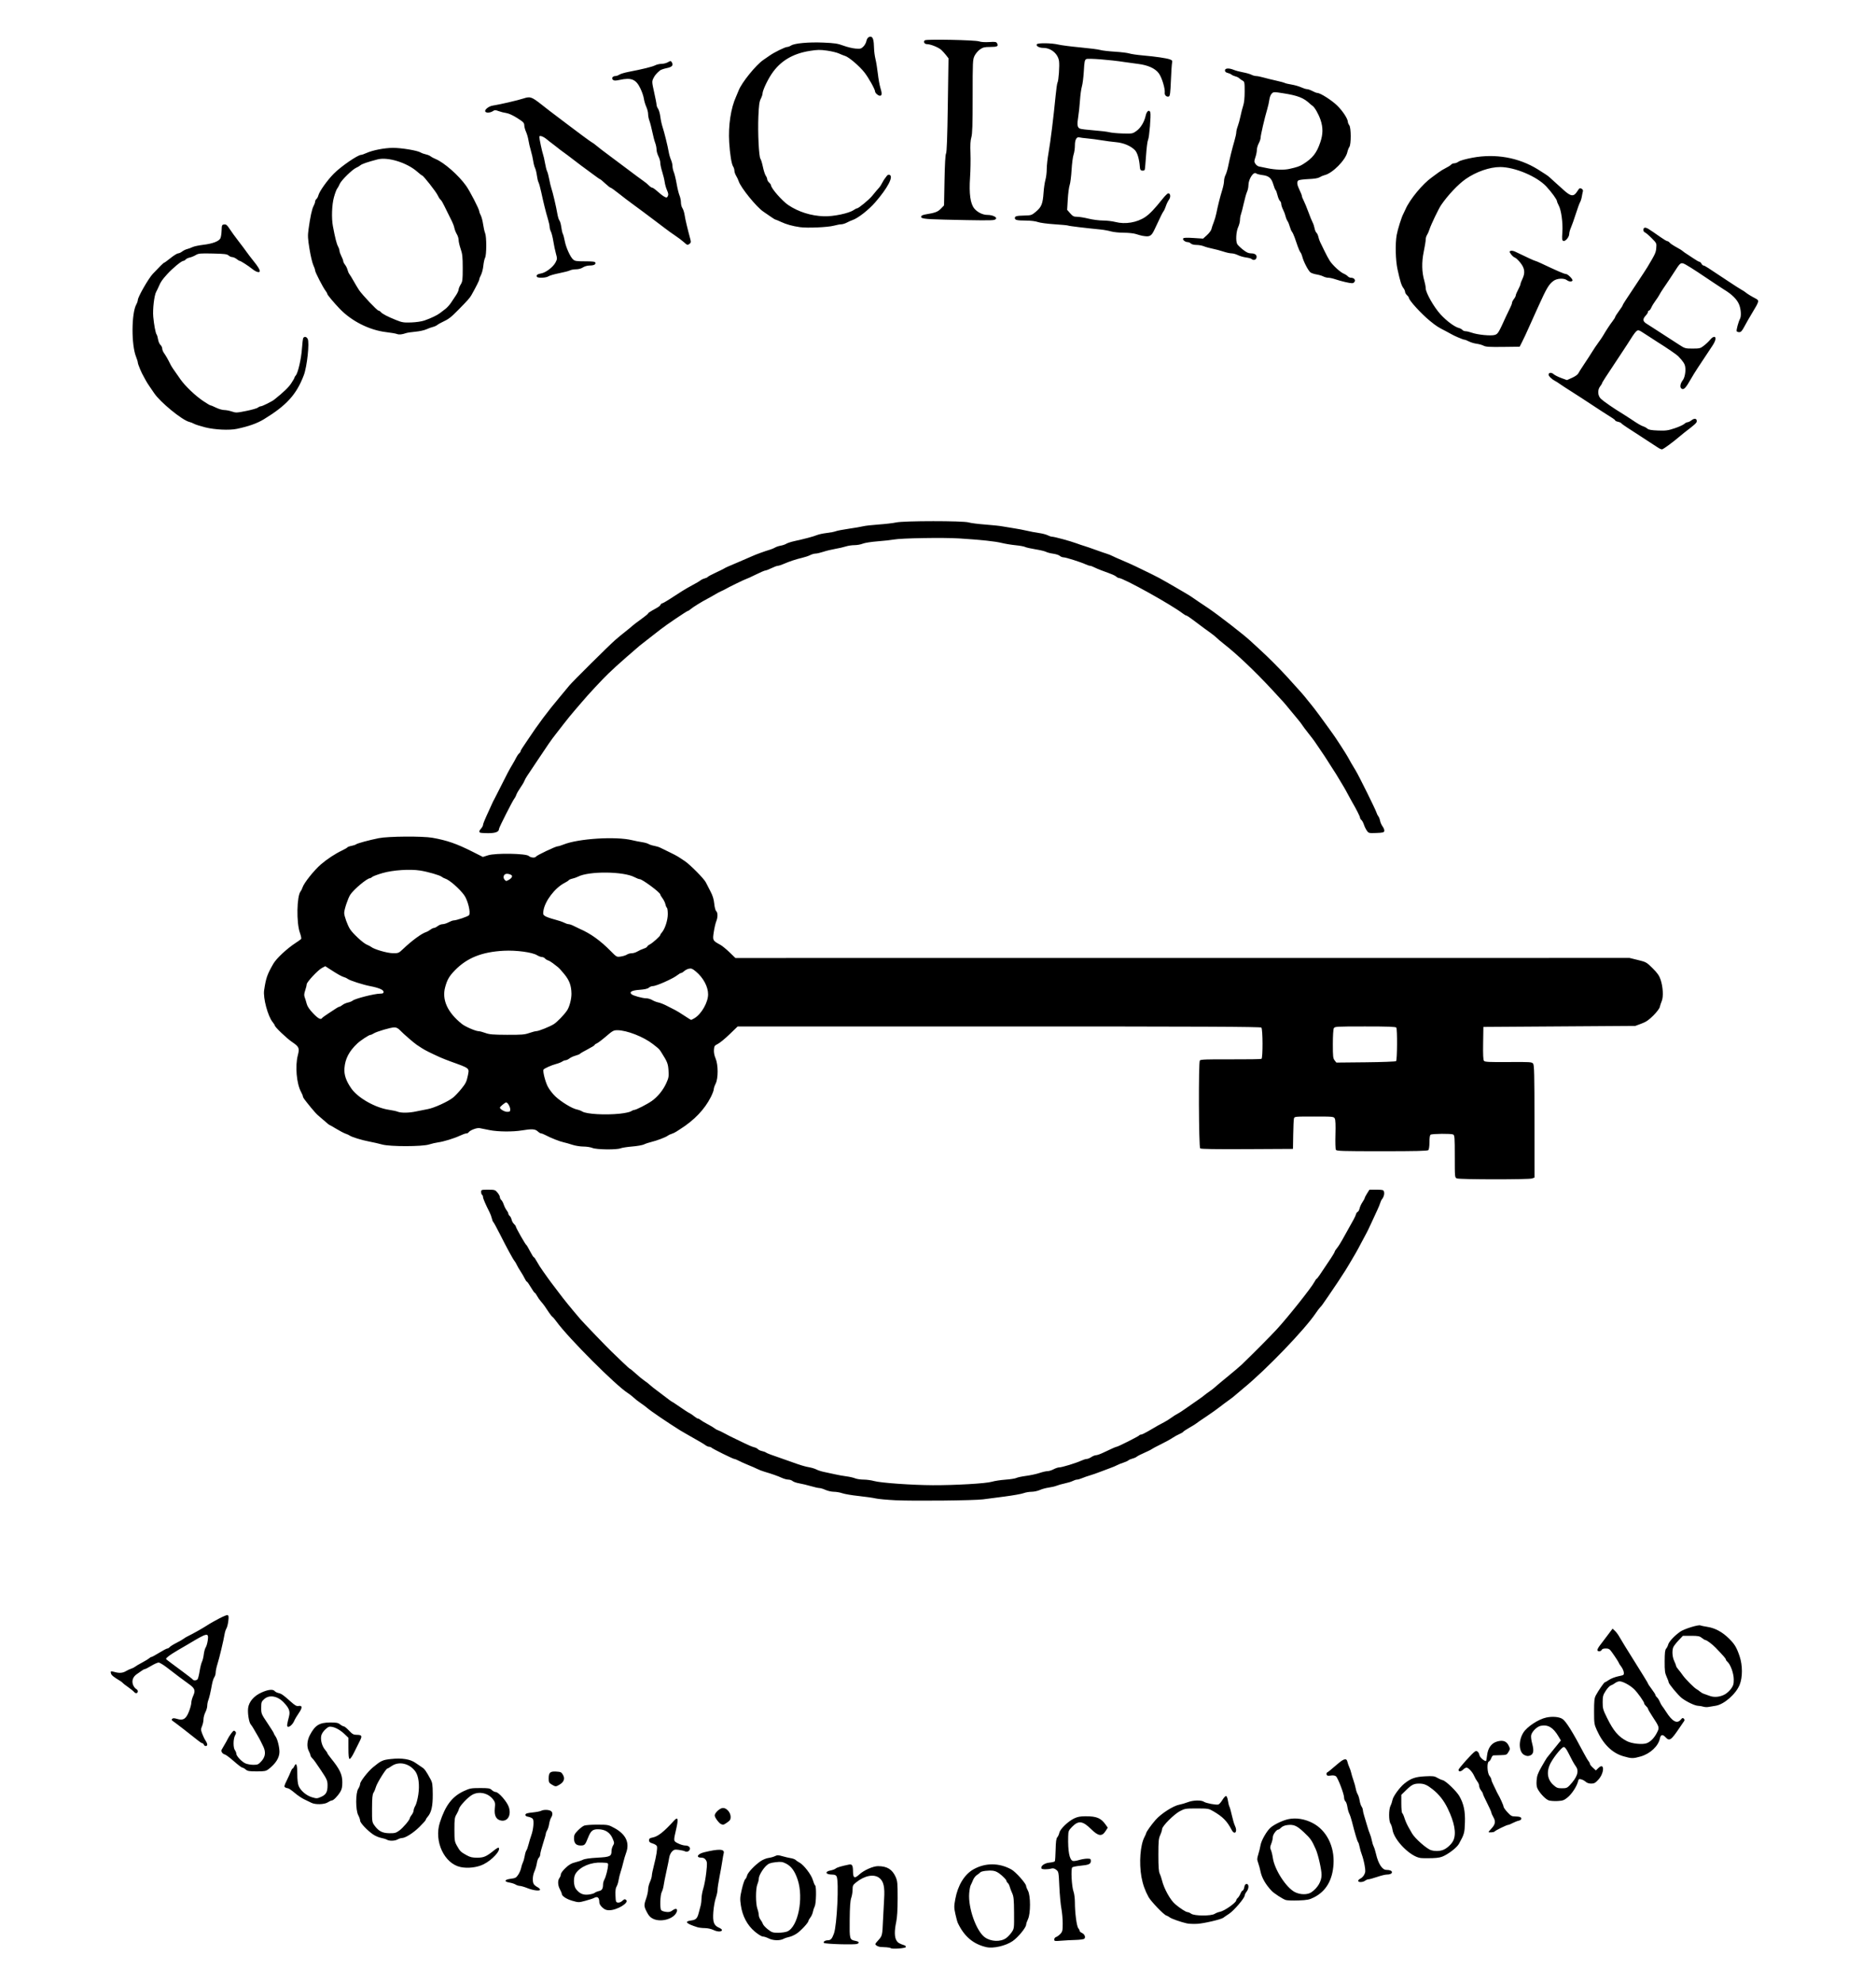 <?xml version="1.0" encoding="UTF-8" standalone="no"?>
<svg
   xmlns:dc="http://purl.org/dc/elements/1.1/"
   xmlns:cc="http://creativecommons.org/ns#"
   xmlns:rdf="http://www.w3.org/1999/02/22-rdf-syntax-ns#"
   xmlns:svg="http://www.w3.org/2000/svg"
   xmlns="http://www.w3.org/2000/svg"
   xmlns:sodipodi="http://sodipodi.sourceforge.net/DTD/sodipodi-0.dtd"
   xmlns:inkscape="http://www.inkscape.org/namespaces/inkscape"
   version="1.1"
   id="svg142"
   width="2666.667"
   height="2818.667"
   viewBox="0 0 2666.667 2818.667"
   sodipodi:docname="vector.svg"
   inkscape:version="1.0.1 (0767f8302a, 2020-10-17)">
  <defs
     id="defs146" />
  <sodipodi:namedview
     pagecolor="#ffffff"
     bordercolor="#666666"
     borderopacity="1"
     objecttolerance="10"
     gridtolerance="10"
     guidetolerance="10"
     inkscape:pageopacity="0"
     inkscape:pageshadow="2"
     inkscape:window-width="1296"
     inkscape:window-height="704"
     id="namedview144"
     showgrid="false"
     inkscape:zoom="0.18200094"
     inkscape:cx="1333.3334"
     inkscape:cy="1409.3334"
     inkscape:window-x="72"
     inkscape:window-y="27"
     inkscape:window-maximized="1"
     inkscape:current-layer="g150" />
  <g
     inkscape:groupmode="layer"
     inkscape:label="Image"
     id="g150">
    <path
       style="fill:#000000;stroke-width:1.333"
       d="m 1266.227,2768.597 c -0.5,-0.5 -3.173,-1.039 -5.94,-1.198 -2.767,-0.159 -6.566,-0.373 -8.443,-0.475 -1.877,-0.103 -4.555,-1.022 -5.951,-2.043 -2.434,-1.78 -2.336,-2.083 2.378,-7.3 5.886,-6.515 5.967,-6.853 6.909,-28.843 0.408,-9.533 1.12,-23.108 1.582,-30.167 1.107,-16.92 -0.786,-25.126 -6.867,-29.764 -7.768,-5.925 -20.806,-3.409 -32.973,6.361 -4.501,3.615 -5,4.642 -5,10.291 0,3.452 -0.868,8.736 -1.929,11.743 -1.382,3.917 -2.004,12.72 -2.193,31.044 -0.291,28.188 -0.263,28.289 8.483,30.079 4.941,1.011 5.837,2.844 2.071,4.238 -3.953,1.462 -45.342,0.258 -47.087,-1.37 -1.624,-1.515 1.488,-3.73 5.322,-3.789 4.311,-0.067 5.899,-1.772 8.774,-9.429 4.396,-11.707 7.376,-74.729 3.846,-81.325 -0.981,-1.832 -2.815,-2.585 -6.333,-2.599 -9.603,-0.04 -11.003,-4.264 -1.968,-5.941 2.758,-0.512 5.915,-1.713 7.015,-2.669 1.782,-1.549 8.428,-3.522 18.842,-5.594 4.566,-0.908 5.701,1.098 5.769,10.193 0.068,9.01 2.314,10.018 8.807,3.952 6.482,-6.055 19.636,-11.922 26.71,-11.913 12.888,0.016 20.305,4.561 25.086,15.369 2.563,5.793 2.838,8.787 2.809,30.523 -0.021,16.246 -0.682,27.141 -2.028,33.433 -2.628,12.287 -2.539,21.337 0.258,26.072 2.045,3.462 4.09,4.728 11.524,7.138 1.344,0.436 2.196,1.542 1.893,2.458 -0.595,1.798 -19.727,3.165 -21.366,1.526 z m 135.696,-1.456 c -18.584,-4.324 -31.385,-15.21 -40.454,-34.404 -0.693,-1.467 -2.24,-7.167 -3.438,-12.667 -1.994,-9.156 -2.002,-10.958 -0.089,-21.333 3.59,-19.475 12.953,-34.818 25.66,-42.049 16.89,-9.611 36.796,-9.538 54.217,0.199 6.004,3.356 20.771,19.957 20.771,23.352 0,1.029 1.2,4.11 2.667,6.847 3.808,7.105 3.808,32.434 0,40.318 -1.417,2.933 -2.597,6.438 -2.622,7.789 -0.077,4.2 -11.581,18.194 -19.252,23.421 -10.002,6.815 -27.6,10.821 -37.46,8.527 z m 28.201,-12.774 c 2.399,-1.707 5.968,-5.471 7.932,-8.364 3.539,-5.215 3.569,-5.455 3.412,-27.611 -0.135,-19.087 -0.537,-23.182 -2.754,-28.048 -1.428,-3.134 -2.999,-7.303 -3.491,-9.264 -0.492,-1.961 -1.736,-4.264 -2.764,-5.117 -1.028,-0.853 -1.869,-2.288 -1.869,-3.188 0,-0.9 -2.995,-4.277 -6.655,-7.503 -4.748,-4.185 -8.219,-6.087 -12.114,-6.638 -6.24,-0.882 -17.086,0.463 -18.368,2.278 -0.475,0.672 -2.563,2.304 -4.641,3.628 -2.078,1.323 -4.643,4.61 -5.7,7.303 -1.057,2.693 -2.547,6.002 -3.31,7.352 -0.763,1.351 -1.714,6.451 -2.114,11.333 -1.692,20.674 9.897,53.545 22.044,62.525 8.611,6.366 22.451,6.965 30.392,1.315 z m 68.466,1.849 c 0,-1.475 1.191,-3.01 2.708,-3.492 1.49,-0.473 4.19,-2.457 6,-4.41 2.964,-3.197 3.292,-4.679 3.292,-14.897 -2e-4,-6.241 -0.858,-15.847 -1.906,-21.347 -1.048,-5.5 -2.336,-19.475 -2.861,-31.056 -0.932,-20.534 -1.041,-21.123 -4.398,-23.764 -2.433,-1.914 -4.428,-2.443 -6.805,-1.805 -5.553,1.491 -13.75,1.392 -14.284,-0.173 -1.196,-3.505 4.392,-7.543 11.367,-8.213 3.819,-0.367 7.29,-1.229 7.715,-1.916 0.424,-0.687 0.928,-8.119 1.118,-16.516 0.259,-11.421 0.86,-15.85 2.385,-17.579 1.121,-1.272 2.442,-4.209 2.934,-6.527 1.118,-5.266 12.353,-16.108 21.011,-20.278 4.728,-2.277 8.685,-3.032 16.044,-3.06 15.899,-0.063 22.015,2.476 28.706,11.914 l 3.025,4.267 -3.025,4.713 c -5.287,8.236 -10.248,7.593 -20.707,-2.686 -11.984,-11.778 -17.953,-12.469 -27.02,-3.127 -4.929,5.079 -5.313,6.031 -5.503,13.633 -0.527,21.071 1.805,33.24 6.662,34.766 1.215,0.382 5.154,-0.196 8.754,-1.283 3.6,-1.087 8.85,-1.977 11.667,-1.977 4.554,0 5.121,0.364 5.121,3.286 0,4.356 -2.792,5.642 -14.708,6.775 -5.477,0.521 -10.723,1.555 -11.656,2.298 -2.223,1.77 -0.88,27.512 1.808,34.668 1.039,2.765 1.89,9.665 1.892,15.333 0,14.475 2.561,33.911 4.788,36.411 1.031,1.158 1.875,2.821 1.875,3.695 0,0.875 1.489,2.268 3.308,3.097 3.828,1.744 5.634,6.028 3.458,8.203 -0.824,0.824 -6.434,1.619 -12.466,1.766 -6.032,0.147 -15.317,0.637 -20.634,1.089 -9.014,0.767 -9.667,0.644 -9.667,-1.81 z m -406,-1.479 c -2.877,-1.467 -6.597,-2.667 -8.267,-2.667 -1.715,0 -6.671,-3.048 -11.385,-7.002 -10.686,-8.962 -17.61,-21.994 -19.839,-37.338 -1.339,-9.216 -1.187,-11.704 1.4,-22.897 1.596,-6.907 3.731,-13.245 4.744,-14.086 1.013,-0.841 2.205,-3.182 2.649,-5.202 0.922,-4.198 10.624,-14.555 19.145,-20.437 3.179,-2.195 8.279,-4.309 11.333,-4.698 3.054,-0.39 7.222,-1.55 9.261,-2.58 3.205,-1.618 4.651,-1.599 10.667,0.142 3.828,1.108 9.19,2.356 11.916,2.774 2.726,0.418 5.746,1.55 6.71,2.514 0.964,0.964 3.37,2.6 5.345,3.635 6.159,3.227 16.9,17.16 19.13,24.815 1.118,3.837 2.593,7.322 3.278,7.745 1.981,1.224 1.519,25.535 -0.564,29.679 -0.995,1.98 -2.19,5.599 -2.655,8.042 -0.465,2.443 -2.051,5.974 -3.524,7.847 -1.473,1.873 -2.678,3.991 -2.678,4.707 0,2.49 -10.789,14.168 -16.716,18.094 -3.28,2.173 -8.036,4.339 -10.568,4.814 -2.532,0.475 -6.279,1.738 -8.327,2.806 -5.289,2.759 -14.889,2.436 -21.056,-0.708 z m 26.46,-9.828 c 15.28,-6.385 23.524,-47.026 14.885,-73.384 -4.084,-12.459 -9.278,-19.55 -17.092,-23.332 -4.906,-2.375 -6.921,-2.605 -14.651,-1.675 -7.229,0.87 -9.742,1.826 -12.993,4.941 -5.303,5.08 -10.609,14.26 -10.609,18.352 0,1.796 -0.9,5.42 -2,8.053 -2.611,6.25 -2.588,27.582 0.038,34.872 1.057,2.933 1.93,6.902 1.942,8.82 0.011,1.918 1.137,4.918 2.503,6.667 1.366,1.749 2.886,4.465 3.377,6.036 0.492,1.571 3.673,5.021 7.069,7.667 5.616,4.375 6.943,4.811 14.665,4.811 4.67,0 10.459,-0.822 12.865,-1.828 z m -105.126,-2.215 c -3.007,-1.44 -8.245,-2.569 -12.009,-2.589 -3.672,-0.019 -8.472,-0.601 -10.667,-1.293 -16.104,-5.077 -19.006,-8.161 -8.943,-9.504 6.909,-0.922 8.778,-2.742 10.854,-10.57 0.875,-3.3 2.141,-8.1 2.812,-10.667 0.672,-2.567 1.236,-7.324 1.253,-10.573 0.018,-3.248 1.178,-9.548 2.578,-14 1.4,-4.452 3.259,-14.56 4.131,-22.462 1.405,-12.736 1.339,-14.743 -0.577,-17.667 -1.482,-2.262 -3.384,-3.299 -6.052,-3.299 -8.63,0 -6.167,-5.319 3.56,-7.691 21.325,-5.2 29.572,-4.763 27.842,1.472 -0.44,1.587 -1.375,6.786 -2.076,11.553 -0.702,4.767 -2.498,14.861 -3.992,22.431 -1.494,7.571 -2.716,15.691 -2.716,18.046 0,2.355 -1.131,7.561 -2.512,11.569 -1.382,4.008 -2.923,12.787 -3.425,19.51 -1.087,14.555 0.69,19.502 8.118,22.605 2.569,1.073 4.433,2.676 4.142,3.562 -0.836,2.548 -6.515,2.348 -12.323,-0.433 z m 673.333,-9.226 c -8.262,-1.773 -22.446,-6.769 -24.667,-8.688 -1.1,-0.95 -3.256,-2.11 -4.792,-2.576 -3.537,-1.075 -21.7,-19.988 -25.116,-26.153 -5.042,-9.101 -8.35,-18.458 -10.186,-28.812 -3.542,-19.975 -1.613,-45.234 4.312,-56.483 1.346,-2.556 2.448,-5.076 2.448,-5.6 0,-1.605 7.429,-12.065 13.326,-18.763 8.042,-9.134 25.296,-20.158 34.008,-21.728 2.933,-0.529 8.206,-2.079 11.716,-3.445 7.493,-2.916 19.246,-3.254 22.987,-0.661 3,2.079 17.206,4.792 20.536,3.921 1.218,-0.319 3.85,-3.287 5.85,-6.597 1.999,-3.31 4.372,-5.772 5.272,-5.472 0.901,0.3 2.028,3.273 2.504,6.606 0.477,3.333 1.449,7.183 2.16,8.556 0.711,1.373 2.308,7.127 3.549,12.788 1.24,5.661 3.161,12.107 4.267,14.325 4.149,8.316 -0.356,14.031 -4.651,5.901 -6.72,-12.719 -12.527,-18.614 -26.191,-26.585 -6.392,-3.729 -7.353,-3.89 -23.333,-3.912 -15.776,-0.021 -17.058,0.181 -24,3.801 -8.45,4.405 -25.318,21.336 -25.363,25.456 -0.016,1.496 -1.216,5.336 -2.667,8.533 -2.295,5.058 -2.637,8.744 -2.637,28.4 0,16.333 0.5,23.584 1.805,26.188 0.993,1.98 2.471,6.331 3.286,9.669 2.932,12.019 11.889,28.16 18.909,34.076 7.035,5.929 15.235,11.189 17.442,11.189 1.081,0 3.449,1.05 5.262,2.333 4.582,3.243 28.352,3.349 33.297,0.149 1.833,-1.187 5.214,-2.502 7.513,-2.923 6.331,-1.159 23.154,-12.998 23.154,-16.295 0,-0.883 0.935,-2.381 2.077,-3.329 1.142,-0.948 2.912,-3.722 3.932,-6.163 1.02,-2.442 2.458,-4.439 3.196,-4.439 0.738,0 1.735,-2.1 2.216,-4.667 0.633,-3.377 1.571,-4.667 3.394,-4.667 3.461,0 3.373,6.554 -0.148,11.031 -1.467,1.865 -2.667,4.306 -2.667,5.426 0,3.55 -15.384,21.555 -22.156,25.933 -3.581,2.314 -7.228,4.817 -8.105,5.562 -2.772,2.353 -27.31,8.113 -37.052,8.697 -5.144,0.309 -11.754,0.045 -14.687,-0.584 z m -758.709,-6.491 c -4.059,-1.899 -6.264,-4.228 -9,-9.501 -4.333,-8.351 -4.408,-9.907 -0.957,-19.726 1.467,-4.173 2.667,-9.792 2.667,-12.488 0,-2.695 1.187,-7.516 2.637,-10.713 1.451,-3.197 2.66,-7.312 2.687,-9.146 0.027,-1.833 1.311,-8.133 2.853,-14 3.497,-13.306 5.284,-24.624 4.365,-27.637 -0.387,-1.267 -3.067,-3.012 -5.956,-3.878 -4.074,-1.221 -5.253,-2.241 -5.253,-4.548 0,-2.347 0.991,-3.16 4.698,-3.855 7.973,-1.496 15.877,-7.688 31.072,-24.342 5.258,-5.763 6.128,-2.24 2.903,11.767 -4.144,18.002 -4.221,17.381 2.61,20.826 3.272,1.65 7.849,3 10.17,3 4.725,0 7.666,2.604 6.467,5.728 -1.054,2.747 -4.254,3.865 -7.016,2.452 -1.23,-0.629 -5.121,-1.52 -8.646,-1.98 -5.59,-0.729 -6.814,-0.431 -9.578,2.333 -1.743,1.743 -3.514,5.486 -3.936,8.318 -0.422,2.832 -2.234,11.749 -4.027,19.816 -1.793,8.067 -3.582,17.137 -3.976,20.157 -0.394,3.02 -1.618,7.22 -2.72,9.333 -2.183,4.186 -2.799,22.551 -0.859,25.611 0.616,0.972 3.646,2.107 6.732,2.521 4.489,0.602 6.42,0.155 9.656,-2.237 4.883,-3.61 7.79,-2.053 5.51,2.952 -4.317,9.475 -22.032,14.418 -33.102,9.237 z m -72.327,-16.165 c -2.626,-2.398 -4.297,-5.208 -4.297,-7.224 0,-7.026 -2.542,-9.088 -7.685,-6.232 -1.273,0.707 -6.672,2.463 -11.997,3.901 -9.55,2.58 -9.802,2.581 -18.545,0.081 -8.474,-2.424 -15.107,-6.75 -15.107,-9.854 0,-0.8 -1.2,-3.693 -2.667,-6.429 -3.125,-5.83 -3.385,-12.59 -0.624,-16.24 1.077,-1.424 1.958,-3.793 1.958,-5.266 0,-1.49 2.962,-5.458 6.68,-8.949 5.006,-4.7 8.431,-6.683 13.667,-7.913 3.843,-0.903 8.787,-2.562 10.987,-3.687 2.569,-1.313 9.913,-2.367 20.532,-2.946 18.161,-0.99 20.135,-1.941 20.135,-9.701 0,-2.13 0.964,-5.505 2.143,-7.5 2.007,-3.398 1.96,-4.051 -0.744,-10.337 -3.585,-8.333 -10.442,-12.711 -20.139,-12.857 -8.063,-0.121 -10.684,2.05 -14.699,12.182 -4.015,10.131 -4.753,10.895 -10.517,10.895 -6.422,0 -9.377,-3.238 -9.377,-10.278 0,-4.504 0.893,-6.322 5.382,-10.946 2.96,-3.05 7.01,-6.201 9,-7.003 1.99,-0.802 10.569,-1.421 19.065,-1.377 15.205,0.079 15.586,0.156 24.307,4.95 16.132,8.867 21.662,20.897 16.237,35.321 -1.241,3.3 -3.015,9.3 -3.943,13.333 -0.928,4.033 -2.6,10.033 -3.715,13.333 -1.116,3.3 -2.455,8.7 -2.975,12 -0.521,3.3 -1.815,7.368 -2.876,9.041 -1.34,2.112 -1.81,5.983 -1.539,12.667 0.364,8.953 0.61,9.657 3.521,10.069 1.881,0.266 4.393,-0.743 6.294,-2.529 2.666,-2.504 3.494,-2.698 5.265,-1.228 4.782,3.968 -12.755,14.644 -24.059,14.646 -4.082,8e-4 -6.4,-0.94 -9.667,-3.924 z m -10.964,-20.772 c 1.1,-0.92 3.889,-2.074 6.198,-2.564 4.28,-0.909 5.746,-3.411 5.784,-9.867 0.011,-1.72 0.891,-4.72 1.957,-6.667 2.029,-3.704 4.794,-14.505 5.173,-20.206 0.214,-3.224 -0.084,-3.347 -9.109,-3.735 -15.379,-0.662 -30.386,5.657 -36.994,15.578 -3.472,5.213 -3.175,17.405 0.54,22.127 5.052,6.423 10.037,8.614 17.66,7.763 3.735,-0.417 7.691,-1.51 8.791,-2.431 z m 982.297,10.115 c -4.29,-1.399 -16.556,-9.363 -19.957,-12.959 -8.474,-8.96 -13.95,-18.431 -15.741,-27.225 -0.81,-3.979 -2.346,-9.634 -3.414,-12.568 -1.719,-4.722 -1.702,-6.097 0.153,-12 1.152,-3.667 2.621,-9.698 3.265,-13.402 1.16,-6.673 8.972,-20.243 14.234,-24.724 5.529,-4.71 17.63,-10.419 25.507,-12.034 10.839,-2.223 23.089,-0.242 34.228,5.534 19.704,10.218 31.31,33.124 29.703,58.627 -1.43,22.696 -10.779,38.5 -27.853,47.085 -6.476,3.256 -9.375,3.826 -21.941,4.313 -7.964,0.309 -16.146,0.017 -18.182,-0.646 z m 36.71,-11.085 c 8.985,-6.368 14.248,-15.412 14.296,-24.566 0.039,-7.257 -4.822,-28.787 -8.224,-36.434 -5.714,-12.843 -7.394,-15.247 -16.834,-24.099 -10.434,-9.784 -14.565,-11.502 -24.462,-10.174 -2.979,0.4 -6.536,1.961 -7.967,3.498 -1.422,1.527 -3.191,2.776 -3.931,2.776 -2.705,0 -7.884,7.117 -7.884,10.834 0,2.078 -0.98,6.227 -2.177,9.22 -1.8,4.499 -1.892,6.062 -0.53,9.027 0.906,1.972 2.133,6.987 2.727,11.144 2.371,16.599 18.767,42.114 31.227,48.594 7.702,4.006 18.25,4.087 23.761,0.181 z m -1114.341,-5.692 c -4.4,-1.744 -9.371,-3.201 -11.047,-3.239 -1.676,-0.037 -4.376,-0.911 -6,-1.941 -1.624,-1.029 -5.503,-2.282 -8.62,-2.784 -8.311,-1.338 -7.358,-4.274 1.757,-5.413 6.622,-0.827 7.771,-1.452 10.638,-5.784 1.768,-2.671 3.613,-6.947 4.1,-9.502 0.487,-2.555 1.629,-6.145 2.538,-7.978 0.909,-1.833 2.091,-6.033 2.627,-9.333 0.536,-3.3 1.588,-6.759 2.337,-7.686 0.749,-0.927 2.145,-4.827 3.101,-8.667 0.956,-3.839 2.69,-9.581 3.853,-12.759 3.023,-8.264 4.164,-21.007 2.103,-23.49 -0.91,-1.096 -3.724,-2.382 -6.254,-2.856 -3.282,-0.616 -4.48,-1.485 -4.183,-3.035 0.318,-1.657 2.711,-2.402 10.092,-3.139 5.321,-0.532 10.825,-1.582 12.229,-2.333 3.289,-1.76 10.182,-1.753 13.483,0.013 3.038,1.626 3.325,5.537 0.707,9.667 -1.03,1.624 -2.287,5.653 -2.795,8.953 -0.508,3.3 -1.765,7.329 -2.795,8.953 -1.03,1.624 -1.872,3.748 -1.872,4.721 0,0.972 -1.8,7.321 -4,14.108 -2.2,6.787 -4,13.74 -4,15.449 0,1.71 -0.871,3.831 -1.935,4.714 -1.064,0.883 -2.352,4.387 -2.861,7.786 -0.51,3.399 -2.026,8.6 -3.369,11.558 -2.843,6.258 -3.235,15.197 -0.812,18.511 0.929,1.271 3.132,3.035 4.895,3.921 1.763,0.886 3.453,2.361 3.755,3.278 0.907,2.749 -8.817,1.818 -17.672,-1.692 z m 1180.667,-10.427 c 0,-0.982 1.471,-2.456 3.269,-3.276 1.798,-0.819 4.215,-3.319 5.371,-5.554 1.793,-3.466 1.874,-5.388 0.557,-13.058 -0.85,-4.946 -2.585,-11.693 -3.855,-14.993 -1.271,-3.3 -2.746,-8.4 -3.279,-11.333 -0.533,-2.933 -1.521,-6.003 -2.197,-6.821 -1.186,-1.436 -4.492,-12.496 -8.722,-29.179 -1.116,-4.4 -2.822,-9.5 -3.792,-11.333 -0.97,-1.833 -2.186,-6.164 -2.702,-9.624 -0.516,-3.46 -1.774,-6.983 -2.794,-7.83 -1.02,-0.847 -1.855,-3.184 -1.855,-5.195 0,-5.219 -8.851,-28.349 -11.65,-30.445 -1.5,-1.123 -4.171,-1.477 -7.384,-0.979 -3.896,0.604 -5.221,0.294 -5.861,-1.375 -0.464,-1.209 -0.013,-2.62 1.034,-3.213 1.908,-1.084 3.392,-2.292 15.572,-12.671 8.228,-7.012 11.892,-7.67 12.999,-2.336 0.419,2.017 1.609,5.467 2.646,7.667 1.036,2.2 2.265,5.8 2.729,8 0.465,2.2 1.905,7 3.201,10.667 1.296,3.667 2.78,9.004 3.298,11.862 0.518,2.857 1.741,6.457 2.717,8 0.976,1.543 2.208,5.505 2.737,8.805 0.529,3.3 1.787,7.183 2.795,8.63 1.008,1.446 1.833,3.676 1.833,4.953 0,1.278 0.821,4.894 1.825,8.037 1.004,3.142 2.84,9.313 4.079,13.713 1.24,4.4 3.08,9.89 4.089,12.199 1.009,2.309 2.251,6.509 2.76,9.333 0.508,2.824 1.68,6.634 2.604,8.468 0.924,1.833 2.426,6.633 3.34,10.667 3.15,13.912 8.841,22.667 14.734,22.667 4.94,0 7.902,1.25 7.902,3.333 0,2.063 -2.947,3.33 -7.776,3.343 -1.957,0 -7.965,1.505 -13.352,3.333 -5.387,1.828 -10.822,3.324 -12.079,3.324 -1.256,0 -3.449,0.881 -4.872,1.958 -3.293,2.491 -9.921,2.662 -9.921,0.256 z M 654.703,2653.372 c -23.197,-4.88 -38.022,-36.69 -29.471,-63.236 7.893,-24.505 17.515,-37.08 34.318,-44.852 8.267,-3.823 10.213,-4.183 22.773,-4.2 12.187,-0.017 14.074,0.3 16.753,2.817 1.66,1.56 4.158,2.836 5.55,2.836 4.09,0 16.121,13.779 18.632,21.34 3.86,11.623 -1.686,21.056 -11.255,19.143 -6.817,-1.363 -9.692,-7.134 -8.642,-17.346 0.743,-7.23 0.48,-8.688 -2.237,-12.362 -7.04,-9.522 -20.595,-12.435 -30.378,-6.529 -6.47,3.906 -17.352,15.616 -18.357,19.754 -0.445,1.833 -2.082,5.433 -3.638,8 -2.486,4.101 -2.827,6.685 -2.811,21.333 0.016,15.533 0.258,17.096 3.549,22.978 4.367,7.805 5.487,8.909 13.601,13.413 5.201,2.887 8.236,3.609 15.176,3.609 9.37,0 13.076,-1.611 24.023,-10.444 3.135,-2.53 6.057,-4.243 6.493,-3.807 3.601,3.6 -9.094,17.562 -21.539,23.689 -9.093,4.476 -22.221,6.035 -32.541,3.864 z m 1364.704,-12.864 c -14.436,-1.731 -37.823,-25.254 -40.042,-40.274 -0.474,-3.21 -1.743,-7.093 -2.819,-8.63 -2.611,-3.728 -2.611,-20.25 0,-25.257 1.068,-2.048 2.335,-5.816 2.814,-8.374 0.962,-5.127 10.218,-17.847 16.931,-23.267 9.078,-7.329 15.509,-9.592 29.225,-10.286 11.254,-0.569 13.5,-0.311 17.333,1.994 2.422,1.456 6,3.023 7.952,3.481 4.45,1.046 19.732,15.743 23.731,22.823 6.15,10.89 8.312,21.175 7.818,37.203 -0.465,15.1 -0.922,16.732 -8.522,30.434 -2.525,4.552 -11.571,12.018 -19.983,16.49 -5.184,2.756 -8.705,3.517 -17.858,3.859 -6.271,0.234 -13.733,0.147 -16.583,-0.195 z m 31.316,-11.284 c 5.749,-1.918 12.975,-8.558 15.358,-14.112 4.211,-9.814 1.409,-25.187 -8.211,-45.043 -5.475,-11.301 -12.327,-20.001 -21.422,-27.199 -8.046,-6.368 -12.215,-8.135 -19.193,-8.135 -7.468,0 -10.61,1.57 -18.391,9.189 l -6.942,6.798 v 12.595 c 0,6.927 0.584,12.956 1.299,13.397 0.714,0.442 2.159,3.627 3.211,7.079 1.052,3.452 3.448,8.976 5.325,12.276 1.877,3.3 4.293,7.545 5.369,9.433 4.126,7.24 20.907,22.03 27.114,23.897 5.358,1.612 11.317,1.548 16.483,-0.175 z M 549.972,2614.471 c -1.44,-0.835 -5.211,-2.002 -8.381,-2.595 -3.17,-0.592 -8.292,-2.823 -11.383,-4.956 -8.31,-5.737 -18.286,-16.372 -18.286,-19.493 0,-1.501 -1.2,-4.968 -2.667,-7.705 -3.888,-7.254 -3.888,-31.781 0,-37.652 1.457,-2.2 2.653,-5.31 2.658,-6.912 0.011,-3.395 11.018,-17.579 18.313,-23.598 11.412,-9.416 13.662,-10.463 25.222,-11.733 15.833,-1.74 27.638,0.109 35.214,5.514 3.26,2.326 7.475,5.194 9.366,6.373 3.452,2.151 5.649,5.218 11.718,16.356 2.929,5.375 3.282,7.666 3.389,22 0.127,16.887 -1.969,25.93 -7.436,32.086 -1.344,1.514 -2.444,3.33 -2.444,4.036 0,0.706 -4.05,5.254 -9,10.107 -8.98,8.804 -19.92,15.729 -24.989,15.819 -1.473,0.027 -4.177,0.905 -6.011,1.953 -4.009,2.292 -11.677,2.493 -15.284,0.401 z m 17.628,-12.987 c 5.346,-3.873 14.989,-15.278 14.989,-17.728 0,-0.696 1.2,-2.79 2.667,-4.655 1.467,-1.865 2.667,-4.588 2.667,-6.053 0,-1.464 1.112,-4.534 2.472,-6.82 1.36,-2.287 3.26,-9.428 4.222,-15.87 2.059,-13.781 0.366,-26.726 -4.324,-33.07 -8.377,-11.33 -23.23,-14.641 -33.556,-7.48 -2.852,1.978 -5.633,3.596 -6.18,3.596 -1.852,0 -14.696,20.632 -16.112,25.88 -0.773,2.867 -2.333,6.628 -3.466,8.357 -1.607,2.452 -2.077,7.382 -2.139,22.405 -0.076,18.463 0.059,19.455 3.25,23.94 5.894,8.284 11.343,11.176 21.3,11.305 7.72,0.1 9.464,-0.367 14.211,-3.806 z m 1548.323,2.061 c 0,-0.289 1.806,-2.459 4.014,-4.822 5.639,-6.037 6.36,-10.107 2.864,-16.18 -1.583,-2.75 -2.878,-5.738 -2.878,-6.639 0,-0.902 -2.7,-6.953 -6,-13.448 -3.3,-6.495 -6,-12.444 -6,-13.22 0,-0.776 -1.2,-2.936 -2.667,-4.801 -1.467,-1.865 -2.667,-4.728 -2.667,-6.364 0,-1.636 -1.133,-4.415 -2.519,-6.176 -1.385,-1.761 -3.406,-5.292 -4.49,-7.846 -2.42,-5.703 -8.145,-11.978 -10.928,-11.978 -1.135,0 -3.264,1.2 -4.73,2.667 -3.214,3.214 -6.667,3.479 -6.667,0.513 0,-2.059 19.68,-23.986 23.592,-26.285 2.512,-1.476 5.243,0.951 6.152,5.468 0.603,2.996 6.541,8.303 9.29,8.303 0.342,0 1.039,-3.684 1.548,-8.187 1.186,-10.486 6.348,-17.485 14.527,-19.697 8.037,-2.173 13.016,-0.424 16.007,5.624 2.384,4.82 2.382,5.065 -0.08,9.272 -2.405,4.11 -2.949,4.333 -11.116,4.57 -4.723,0.137 -9.368,0.287 -10.323,0.333 -0.955,0.047 -2.347,1.836 -3.093,3.977 -0.746,2.141 -2.215,4.222 -3.264,4.625 -3.129,1.201 -2.571,16.217 0.76,20.452 1.467,1.865 2.667,4.24 2.667,5.279 0,1.039 1.15,4.108 2.556,6.82 1.406,2.712 3.201,6.431 3.99,8.264 0.789,1.833 1.978,4.233 2.643,5.333 3.006,4.975 8.144,16.428 8.144,18.153 0,1.049 2.476,4.593 5.503,7.877 4.658,5.054 6.279,5.97 10.558,5.97 2.78,0 6.003,0.364 7.163,0.809 3.369,1.293 2.44,4.406 -1.558,5.216 -2.017,0.409 -5.886,1.92 -8.598,3.359 -2.712,1.439 -5.6,2.616 -6.417,2.616 -2.074,0 -18.511,8.027 -19.408,9.478 -0.704,1.139 -8.577,1.748 -8.577,0.663 z m -1090.946,-11.235 c -2.912,-1.158 -9.054,-9.435 -9.054,-12.201 0,-3.889 7.518,-10.705 11.806,-10.705 5.306,0 10.86,6.506 10.86,12.721 0,3.722 -0.875,5.111 -4.976,7.898 -5.378,3.654 -5.271,3.626 -8.636,2.288 z m -582.387,-30.291 c -1.833,-0.994 -6.216,-3.109 -9.739,-4.699 -3.523,-1.59 -9.823,-5.816 -14,-9.392 -4.177,-3.575 -8.494,-6.515 -9.594,-6.533 -1.1,-0.017 -2.878,-0.588 -3.952,-1.267 -1.649,-1.043 -1.305,-2.543 2.212,-9.646 2.29,-4.626 4.892,-10.362 5.781,-12.745 0.889,-2.383 2.047,-4.333 2.574,-4.333 0.527,0 1.656,-1.534 2.511,-3.409 2.722,-5.973 4.208,-2.136 4.208,10.863 0,8.025 0.706,14.32 1.936,17.264 2.85,6.821 10.988,13.692 19.02,16.061 6.558,1.934 7.302,1.898 13.005,-0.625 6.932,-3.067 9.069,-6.916 9.039,-16.282 -0.022,-6.816 -0.854,-8.734 -9.199,-21.206 -8.252,-12.333 -10.166,-14.97 -12.801,-17.638 -1.283,-1.299 -2.337,-3.112 -2.342,-4.029 -0.004,-0.917 -0.986,-3.467 -2.181,-5.667 -3.241,-5.966 -2.717,-15 1.317,-22.732 7.383,-14.151 13.461,-17.973 28.741,-18.073 8.962,-0.059 11.372,0.397 14.301,2.7 1.937,1.524 4.309,2.771 5.269,2.771 0.961,0 4.277,2.7 7.37,6 4.625,4.935 6.473,6.004 10.407,6.02 8.015,0.035 8.747,1.329 4.959,8.777 -1.828,3.595 -5.481,10.931 -8.117,16.303 -2.799,5.704 -5.472,9.54 -6.426,9.222 -1.158,-0.386 -1.634,-4.842 -1.634,-15.308 v -14.764 l -4.667,-4.5 c -6.257,-6.033 -13.004,-10.017 -18.667,-11.02 -4.045,-0.717 -5.321,-0.219 -9.578,3.739 -3.053,2.839 -5.238,6.308 -5.775,9.169 -1.125,5.997 1.244,14.568 5.389,19.493 1.814,2.156 3.298,4.35 3.298,4.876 0,0.526 2.25,3.739 5,7.141 12.872,15.922 16.333,23.213 16.333,34.402 0,6.737 -0.691,9.933 -2.947,13.626 -3.749,6.136 -9.661,12.155 -11.95,12.166 -0.973,0 -3.569,1.201 -5.769,2.658 -4.747,3.144 -18.025,3.494 -23.333,0.615 z m 1759.092,-3.337 c -4.369,-1.347 -12.436,-9.652 -16.014,-16.487 -1.416,-2.705 -1.848,-6.328 -1.431,-12 0.489,-6.653 1.77,-10.178 7.072,-19.458 3.561,-6.233 6.945,-11.933 7.519,-12.667 0.574,-0.733 5.285,-6.576 10.469,-12.983 l 9.425,-11.65 -3.367,-5.683 c -7.555,-12.754 -14.783,-17.102 -25.184,-15.151 -5.172,0.97 -12.338,7.877 -13.636,13.141 -0.532,2.157 0.051,7.205 1.411,12.231 2.784,10.286 1.931,15.005 -3.055,16.901 -2.754,1.047 -4.648,0.888 -7.897,-0.661 -8.121,-3.873 -8.984,-20.07 -1.692,-31.785 5.309,-8.529 21.576,-19.235 32.803,-21.588 8.713,-1.827 17.988,-1.026 22.75,1.964 5.008,3.145 14.605,18.468 30.439,48.598 2.698,5.133 5.742,10.281 6.766,11.438 1.024,1.158 1.861,2.842 1.861,3.742 0,0.9 1.925,3.395 4.278,5.545 l 4.278,3.908 3.73,-3.574 c 8.713,-8.347 8.554,7.106 -0.171,16.651 -4.317,4.722 -5.954,5.624 -10.209,5.624 -3.161,0 -6.104,-0.966 -7.821,-2.568 -1.514,-1.412 -4.377,-2.971 -6.361,-3.463 -3.169,-0.786 -3.722,-0.433 -4.538,2.901 -1.696,6.925 -8.724,17.786 -14.653,22.644 -5.079,4.162 -6.944,4.854 -14.19,5.265 -4.589,0.26 -10.252,-0.115 -12.585,-0.834 z m 29.434,-21.358 c 10.807,-11.45 13.77,-20.068 9.152,-26.623 -2.953,-4.193 -5.726,-9.176 -10.922,-19.63 -2.701,-5.434 -4.945,-8.33 -6.449,-8.322 -2.532,0.013 -12.506,11.868 -17.938,21.322 -7.136,12.422 -6.041,24.373 2.98,32.523 4.691,4.238 6.157,4.81 12.325,4.81 6.081,0 7.506,-0.536 10.851,-4.08 z m -1446.859,-1.239 c -3.813,-2.325 -4.333,-3.334 -4.333,-8.407 0,-8.65 1.982,-10.516 10.64,-10.021 6.496,0.371 7.471,0.835 9.655,4.585 3.106,5.334 1.524,10.092 -4.595,13.822 -5.4,3.292 -5.998,3.293 -11.367,0.02 z m -435,-21.348 c -1.691,-1.467 -3.846,-2.667 -4.789,-2.667 -0.943,0 -6.294,-4.05 -11.891,-9 -5.597,-4.95 -11.427,-9.314 -12.955,-9.697 -3.44,-0.863 -5.759,-4.323 -4.55,-6.789 0.498,-1.016 2.363,-4.248 4.144,-7.181 1.781,-2.933 3.87,-6.724 4.642,-8.424 0.772,-1.7 2.999,-5.183 4.949,-7.739 3.074,-4.03 3.798,-4.394 5.452,-2.741 1.653,1.653 1.625,2.451 -0.213,6.006 -2.665,5.153 -2.71,17.339 -0.078,20.82 1.077,1.424 1.958,3.653 1.958,4.955 0,3.348 7.827,11.597 13.163,13.873 2.473,1.055 7.492,1.917 11.154,1.917 5.932,0 7.133,-0.519 11.024,-4.767 6.3,-6.878 6.994,-13.716 2.299,-22.657 -0.744,-1.417 -2.046,-4.075 -2.894,-5.909 -0.848,-1.833 -2.989,-5.733 -4.757,-8.667 -1.769,-2.933 -4.212,-7.133 -5.43,-9.333 -1.217,-2.2 -3.059,-4.967 -4.093,-6.149 -2.55,-2.917 -4.67,-16.562 -3.655,-23.526 1.291,-8.854 8.276,-16.916 18.784,-21.681 9.528,-4.32 16.499,-5.077 19,-2.064 0.874,1.053 3.261,2.281 5.304,2.73 4.281,0.94 6.867,2.751 17.43,12.204 6.144,5.498 8.341,6.717 11.145,6.181 5.517,-1.055 5.641,2.552 0.347,10.085 -2.587,3.681 -5.567,8.758 -6.622,11.281 -2.037,4.875 -7.139,9.338 -9.211,8.057 -1.293,-0.799 -0.948,-3.499 1.793,-14.022 2.029,-7.79 0.474,-12.121 -7.299,-20.337 -8.825,-9.328 -20.501,-11.386 -27.766,-4.895 -4.017,3.59 -4.329,4.475 -4.354,12.385 -0.027,8.323 0.18,8.828 8.972,21.915 4.95,7.367 9,13.852 9,14.409 0,0.558 1.125,2.606 2.499,4.553 2.709,3.837 5.518,15.1 5.472,21.938 -0.057,8.318 -5.57,16.93 -15.746,24.601 -3.473,2.618 -5.582,3 -16.565,3 -10.671,0 -13.053,-0.405 -15.66,-2.667 z m 1958.074,-18.911 c -15.789,-4.602 -28.64,-17.32 -37.546,-37.157 -3.643,-8.115 -3.861,-9.612 -3.861,-26.599 0,-14.972 0.416,-18.785 2.475,-22.667 3.583,-6.754 11.811,-18.667 12.893,-18.667 0.509,0 3.185,-1.534 5.947,-3.408 2.762,-1.874 8.695,-4.164 13.186,-5.088 7.926,-1.632 8.152,-1.795 7.731,-5.592 -0.238,-2.151 -1.888,-5.822 -3.667,-8.156 -1.778,-2.334 -3.233,-4.558 -3.233,-4.941 0,-0.833 -5.197,-8.871 -10.225,-15.815 -3.059,-4.225 -4.385,-5 -8.555,-5 -3.157,0 -5.212,0.721 -5.702,2 -0.959,2.498 -6.185,2.653 -6.185,0.183 0,-0.999 1.65,-3.981 3.667,-6.627 2.017,-2.646 6.885,-9.069 10.818,-14.274 l 7.151,-9.463 3.312,3.09 c 1.821,1.7 4.47,5.19 5.886,7.757 1.416,2.567 5.107,8.718 8.204,13.669 27.952,44.698 32.963,52.845 32.963,53.591 0,0.47 2.4,4.033 5.333,7.918 2.933,3.885 5.333,7.686 5.333,8.446 0,0.76 0.935,2.158 2.077,3.106 1.142,0.948 2.906,3.708 3.919,6.133 1.013,2.425 2.504,5.173 3.313,6.106 0.809,0.933 3.395,4.697 5.747,8.363 8.996,14.025 15.644,17.513 20.968,11 1.995,-2.441 2.775,-2.682 4.184,-1.297 1.175,1.156 1.313,2.284 0.428,3.512 -0.717,0.995 -3.681,5.328 -6.588,9.63 -12.111,17.925 -14.236,19.301 -20.077,12.998 -3.901,-4.209 -6.641,-3.497 -7.743,2.01 -2.168,10.841 -13.775,21.727 -27.285,25.59 -10.871,3.109 -13.093,3.077 -24.87,-0.356 z m 33.506,-18.507 c 5.397,-2.039 10.789,-7.616 14.503,-15.003 3.722,-7.401 3.665,-7.597 -6.949,-23.729 -3.19,-4.849 -5.801,-9.406 -5.801,-10.127 0,-0.72 -1.2,-2.396 -2.667,-3.723 -1.467,-1.327 -2.667,-3.008 -2.667,-3.735 0,-2.277 -9.269,-15.407 -14.414,-20.417 -5.726,-5.576 -16.1,-11.181 -20.695,-11.181 -1.759,0 -4.629,1.117 -6.378,2.483 -1.749,1.366 -4.484,2.892 -6.078,3.391 -1.594,0.499 -4.841,3.936 -7.216,7.637 -3.829,5.967 -4.321,7.811 -4.346,16.276 -0.025,8.718 0.517,10.646 6.243,22.213 9.233,18.652 16.112,26.718 28.087,32.936 7.214,3.746 22.186,5.318 28.376,2.979 z m -2051.098,2.085 c -0.422,-1.1 -1.371,-2 -2.108,-2 -0.738,0 -3.223,-1.53 -5.524,-3.401 -8.933,-7.263 -34.046,-26.677 -36.385,-28.128 -1.844,-1.144 -2.087,-1.925 -0.962,-3.103 1.155,-1.21 2.76,-1.197 6.931,0.052 8.715,2.611 12.62,0.235 16.807,-10.225 1.884,-4.706 3.426,-10.384 3.426,-12.616 0,-2.232 1.255,-6.813 2.788,-10.18 3.38,-7.42 2.241,-10.504 -6.058,-16.399 -7.862,-5.585 -19.401,-14.256 -30.606,-23 -5.403,-4.217 -11.062,-7.667 -12.574,-7.667 -1.512,0 -6.23,2.098 -10.483,4.663 -4.253,2.565 -8.361,4.665 -9.129,4.667 -0.768,0 -2.568,0.905 -4,2.007 -1.432,1.102 -4.685,3.363 -7.228,5.024 -5.728,3.741 -7.803,9.781 -5.374,15.645 0.933,2.253 2.814,4.694 4.18,5.425 1.366,0.731 2.484,2.173 2.484,3.204 0,3.203 -2.994,3.913 -5.246,1.244 -1.181,-1.4 -5.134,-4.614 -8.784,-7.144 -3.65,-2.529 -7.005,-5.133 -7.456,-5.787 -0.451,-0.654 -1.988,-1.885 -3.415,-2.735 -9.034,-5.381 -12.413,-8.054 -13.161,-10.41 -1.154,-3.636 -0.499,-3.969 4.809,-2.447 6.835,1.96 11.8,1.596 16.43,-1.204 2.287,-1.383 5.657,-2.954 7.491,-3.491 1.833,-0.537 4.233,-1.737 5.333,-2.667 1.1,-0.93 5.579,-3.583 9.953,-5.895 4.374,-2.312 8.922,-5.08 10.105,-6.151 1.183,-1.071 2.732,-1.947 3.441,-1.947 0.709,0 5.669,-2.7 11.021,-6 5.352,-3.3 10.501,-6 11.442,-6 0.941,0 2.456,-0.898 3.366,-1.996 0.911,-1.098 5.334,-3.855 9.83,-6.127 4.496,-2.272 9.074,-4.915 10.174,-5.872 1.1,-0.957 4.1,-2.718 6.667,-3.913 5.062,-2.357 20.065,-10.78 25.371,-14.244 10.94,-7.141 28.337,-15.99 30.103,-15.312 1.671,0.641 1.884,2.211 1.148,8.459 -0.497,4.219 -1.697,8.934 -2.666,10.476 -0.969,1.543 -2.14,5.143 -2.603,8 -1.436,8.873 -7.456,34.134 -10.134,42.528 -1.404,4.4 -2.552,9.816 -2.552,12.037 1.6e-4,2.22 -0.879,5.292 -1.954,6.827 -1.075,1.534 -2.542,6.018 -3.26,9.963 -2.102,11.547 -3.822,18.91 -5.354,22.927 -0.787,2.064 -1.432,5.538 -1.432,7.72 0,2.182 -1.2,6.319 -2.667,9.194 -1.467,2.875 -2.667,7.37 -2.667,9.99 0,2.619 -0.911,6.944 -2.025,9.609 -1.837,4.396 -1.815,5.415 0.239,10.957 1.245,3.361 3.356,7.703 4.692,9.65 1.335,1.947 2.428,4.497 2.428,5.667 0,2.694 -3.828,2.795 -4.851,0.128 z m -8.844,-93 c 0.714,-0.917 2.003,-6.077 2.865,-11.466 0.862,-5.39 2.367,-11.39 3.345,-13.333 0.978,-1.943 2.131,-6.657 2.562,-10.474 0.431,-3.817 1.679,-8.317 2.773,-10 1.095,-1.683 2.402,-6.199 2.905,-10.037 1.489,-11.352 -0.372,-10.988 -27.605,5.394 -2.667,1.604 -9.267,5.448 -14.667,8.541 -5.4,3.093 -11.618,7.141 -13.818,8.994 -3.93,3.311 -3.953,3.405 -1.333,5.367 1.467,1.098 3.867,2.921 5.333,4.05 1.467,1.129 8.816,6.589 16.331,12.132 7.515,5.544 14.001,10.624 14.412,11.289 1.09,1.764 5.387,1.48 6.895,-0.457 z m 2140.362,39.048 c -1.833,-0.614 -5.199,-1.175 -7.479,-1.248 -4.508,-0.144 -15.891,-5.496 -22.971,-10.8 -5.018,-3.759 -18.884,-20.404 -18.884,-22.669 0,-0.813 -1.29,-4.295 -2.866,-7.738 -2.433,-5.316 -2.856,-8.636 -2.8,-22.008 0.051,-12.152 0.529,-16.262 2.095,-18 1.116,-1.238 2.423,-3.83 2.904,-5.758 1.064,-4.264 9.095,-12.825 17.375,-18.522 5.761,-3.964 26.125,-10.183 28.513,-8.707 0.545,0.337 5.034,1.258 9.976,2.048 10.985,1.755 21.046,7.198 30.502,16.501 8.101,7.97 10.968,12.749 15.213,25.362 4.273,12.696 4.31,29.712 0.088,40.254 -5.366,13.399 -22.26,28.163 -34.333,30.005 -3.3,0.503 -7.8,1.249 -10,1.656 -2.2,0.407 -5.5,0.238 -7.333,-0.375 z m 30.789,-17.61 c 2.846,-1.599 6.832,-5.303 8.859,-8.23 3.093,-4.468 3.664,-6.625 3.556,-13.431 -0.135,-8.477 -4.775,-21.1 -9.063,-24.659 -1.177,-0.977 -2.141,-2.383 -2.141,-3.124 0,-1.258 -3.323,-5.089 -14.588,-16.815 -4.746,-4.94 -12.708,-10.844 -14.625,-10.844 -0.602,0 -2.811,-1.35 -4.908,-3 -3.29,-2.588 -5.404,-3 -15.399,-3 h -11.585 l -6.259,6.626 c -3.442,3.644 -6.794,8.033 -7.448,9.754 -1.941,5.105 -1.277,13.917 1.478,19.621 1.417,2.933 2.596,5.996 2.621,6.805 0.025,0.81 1.395,3.014 3.045,4.898 1.65,1.884 4.5,5.603 6.333,8.263 3.698,5.365 16.303,18.04 19.774,19.883 1.224,0.65 3.426,2.217 4.893,3.482 1.467,1.265 3.867,2.644 5.333,3.064 1.467,0.42 5.067,1.708 8,2.862 6.639,2.614 15.108,1.789 22.122,-2.153 z M 1273.256,2132.113 c -12.1,-0.587 -25,-1.777 -28.667,-2.645 -3.667,-0.868 -14.467,-2.407 -24,-3.42 -9.533,-1.014 -19.959,-2.773 -23.168,-3.91 -3.209,-1.137 -8.609,-2.08 -12,-2.096 -3.391,-0.016 -8.781,-1.216 -11.978,-2.667 -3.197,-1.45 -7.099,-2.637 -8.671,-2.637 -1.572,0 -7.057,-1.229 -12.188,-2.731 -5.131,-1.502 -12.562,-3.284 -16.513,-3.96 -3.951,-0.676 -8.198,-2.147 -9.438,-3.269 -1.24,-1.122 -3.967,-2.04 -6.061,-2.04 -2.094,0 -6.247,-1.127 -9.228,-2.506 -5.623,-2.599 -14.422,-5.7 -24.754,-8.725 -3.3,-0.966 -7.8,-2.692 -10,-3.834 -2.2,-1.143 -7.9,-3.638 -12.667,-5.543 -4.767,-1.906 -10.886,-4.649 -13.597,-6.095 -2.712,-1.446 -5.619,-2.63 -6.46,-2.63 -1.804,0 -30.697,-14.29 -32.543,-16.095 -0.697,-0.681 -2.213,-1.238 -3.37,-1.238 -1.157,0 -3.549,-1.05 -5.316,-2.333 -2.918,-2.119 -6.453,-4.193 -27.233,-15.972 -3.585,-2.032 -7.485,-4.302 -8.667,-5.045 -18.946,-11.902 -41.81,-27.463 -46.815,-31.862 -1.833,-1.611 -5.976,-4.693 -9.206,-6.85 -3.23,-2.156 -7.73,-5.667 -10,-7.801 -2.27,-2.134 -5.732,-4.864 -7.692,-6.066 -16.948,-10.393 -85.085,-78.54 -102.256,-102.273 -2.202,-3.043 -4.668,-5.944 -5.479,-6.445 -0.811,-0.502 -3.101,-3.342 -5.088,-6.312 -1.987,-2.97 -4.566,-6.823 -5.732,-8.562 -1.166,-1.739 -3.673,-4.904 -5.571,-7.035 -1.898,-2.13 -4.41,-5.727 -5.581,-7.992 -1.172,-2.265 -2.565,-4.128 -3.096,-4.139 -0.531,-0.013 -3.066,-3.602 -5.632,-7.98 -2.567,-4.378 -5.109,-7.969 -5.649,-7.98 -0.54,-0.013 -1.892,-1.97 -3.004,-4.353 -1.112,-2.383 -3.808,-7.033 -5.991,-10.333 -2.183,-3.3 -4.616,-7.48 -5.406,-9.29 -0.79,-1.809 -2.153,-4.12 -3.027,-5.136 -2.163,-2.511 -11.061,-18.861 -21.007,-38.597 -4.533,-8.996 -8.723,-16.652 -9.31,-17.015 -0.587,-0.363 -1.489,-2.603 -2.004,-4.978 -0.515,-2.375 -2.009,-6.418 -3.32,-8.985 -5.625,-11.013 -9.282,-19.526 -9.282,-21.607 0,-1.23 -0.6,-2.606 -1.333,-3.06 -0.733,-0.453 -1.333,-2.289 -1.333,-4.079 0,-3.158 0.294,-3.255 9.881,-3.255 9.397,0 10.051,0.201 13.333,4.102 1.899,2.256 3.452,5.183 3.452,6.503 0,1.321 0.869,3.123 1.932,4.004 1.062,0.882 2.65,3.805 3.527,6.497 0.877,2.691 2.708,6.324 4.068,8.073 1.36,1.749 2.473,3.925 2.473,4.837 0,0.911 0.861,2.372 1.914,3.246 1.053,0.874 2.287,3.285 2.742,5.358 0.455,2.073 1.994,4.825 3.419,6.114 1.425,1.29 2.591,2.931 2.591,3.647 0,1.666 13.537,25.487 14.785,26.016 0.516,0.219 2.923,4.269 5.349,9 2.427,4.731 4.879,8.602 5.45,8.602 0.571,0 2.554,2.85 4.408,6.333 1.853,3.483 5.788,9.633 8.743,13.667 2.955,4.033 6.37,8.833 7.589,10.667 1.218,1.833 2.979,4.233 3.913,5.333 0.934,1.1 5.716,7.4 10.627,14 7.344,9.869 16.672,21.349 30.862,37.978 4.351,5.099 37.699,39.783 44.109,45.876 3.942,3.747 11.347,10.863 16.455,15.812 5.108,4.95 9.683,9.015 10.166,9.033 0.483,0.019 4.178,3.073 8.211,6.788 4.033,3.716 9.433,8.148 12,9.851 2.567,1.703 6.167,4.498 8,6.212 1.833,1.714 6.234,5.216 9.778,7.783 3.545,2.567 9.686,7.217 13.648,10.333 3.962,3.117 7.481,5.667 7.821,5.667 0.34,0 3.4,1.95 6.798,4.333 8.782,6.158 16.955,11.472 19.287,12.539 1.1,0.503 3.696,2.313 5.769,4.022 2.073,1.708 4.426,3.106 5.228,3.106 0.803,0 2.407,0.832 3.564,1.849 1.158,1.017 5.684,3.741 10.058,6.053 4.374,2.312 8.874,5.009 10,5.994 1.126,0.984 3.247,2.154 4.713,2.599 1.467,0.445 5.967,2.616 10,4.824 4.033,2.208 9.433,4.953 12,6.101 2.567,1.147 9.278,4.391 14.914,7.209 5.636,2.818 12.044,5.518 14.241,6 2.197,0.482 4.677,1.7 5.512,2.706 0.835,1.006 3.426,2.236 5.759,2.735 2.333,0.498 4.906,1.44 5.718,2.091 1.369,1.099 8.398,3.754 23.19,8.762 3.3,1.117 9,3.128 12.667,4.47 12.512,4.576 19.997,6.833 26,7.839 3.3,0.553 7.8,1.952 10,3.108 2.2,1.157 7,2.697 10.667,3.423 3.667,0.726 10.576,2.216 15.355,3.311 4.778,1.095 12.26,2.437 16.626,2.983 4.366,0.545 9.887,1.806 12.269,2.802 2.382,0.996 7.82,1.81 12.084,1.81 4.264,0 11.033,0.924 15.043,2.054 9.304,2.622 53.932,5.785 83.29,5.904 31.987,0.129 75.907,-2.443 84,-4.92 3.667,-1.122 12.367,-2.455 19.333,-2.962 6.967,-0.507 13.892,-1.586 15.389,-2.397 1.498,-0.812 7.798,-2.15 14,-2.973 6.203,-0.824 14.73,-2.669 18.95,-4.101 4.22,-1.432 9.328,-2.604 11.353,-2.604 2.025,0 5.92,-1.2 8.657,-2.667 2.736,-1.467 6.328,-2.664 7.98,-2.661 3.731,0.013 23.769,-6.097 31.151,-9.488 3.014,-1.385 6.614,-2.521 8,-2.526 1.386,0 4.321,-1.201 6.521,-2.658 2.2,-1.457 5.191,-2.653 6.647,-2.658 1.456,0 5.656,-1.429 9.333,-3.165 14.616,-6.9 19.023,-8.844 20.043,-8.844 1.767,0 31.262,-14.844 32.06,-16.135 0.407,-0.659 1.614,-1.198 2.682,-1.198 1.068,0 5.251,-1.95 9.297,-4.333 12.58,-7.411 19.784,-11.473 23.938,-13.497 2.2,-1.072 6.582,-3.826 9.738,-6.119 3.156,-2.294 7.056,-4.764 8.667,-5.488 1.611,-0.725 7.128,-4.305 12.262,-7.957 5.133,-3.652 12.629,-8.882 16.657,-11.623 4.028,-2.741 8.317,-5.883 9.532,-6.983 1.215,-1.1 4.444,-3.5 7.176,-5.333 2.732,-1.833 6.243,-4.556 7.801,-6.05 1.558,-1.494 9.734,-8.34 18.167,-15.212 8.433,-6.872 17.433,-14.52 20,-16.995 16.471,-15.882 40.855,-40.438 49.582,-49.929 16.242,-17.666 49.559,-59.583 53.539,-67.36 1.186,-2.317 2.671,-4.417 3.299,-4.667 1.047,-0.416 3.725,-4.271 20.022,-28.829 3.057,-4.606 5.558,-8.91 5.558,-9.564 0,-0.654 1.427,-2.885 3.17,-4.958 1.744,-2.073 5.145,-7.369 7.559,-11.769 2.414,-4.4 5.637,-10.18 7.163,-12.845 8.571,-14.968 11.627,-20.789 12.283,-23.392 0.402,-1.597 1.521,-3.206 2.485,-3.577 0.965,-0.37 2.172,-2.578 2.684,-4.906 0.511,-2.328 2.368,-6.353 4.126,-8.943 1.758,-2.59 3.196,-5.238 3.196,-5.883 0,-0.646 1.507,-3.562 3.35,-6.481 l 3.35,-5.307 h 9.893 c 8.722,0 9.994,0.316 10.74,2.667 0.968,3.051 -0.205,7.744 -2.667,10.667 -0.926,1.1 -2.092,3.5 -2.59,5.333 -0.498,1.833 -2.328,6.333 -4.067,10 -1.738,3.667 -5.618,12.067 -8.622,18.667 -3.004,6.6 -6.029,12.9 -6.722,14 -0.694,1.1 -3.743,6.8 -6.777,12.667 -3.034,5.867 -6.928,13.067 -8.653,16 -1.725,2.933 -4.365,7.433 -5.867,10 -1.502,2.567 -3.459,5.867 -4.35,7.333 -0.891,1.467 -2.895,4.767 -4.454,7.333 -3.514,5.785 -16.654,25.56 -24.247,36.489 -3.125,4.497 -6.716,9.677 -7.982,11.511 -1.265,1.833 -2.987,3.933 -3.828,4.667 -0.84,0.733 -3.613,4.426 -6.162,8.207 -15.8,23.433 -70.199,79.963 -102.151,106.153 -5.392,4.42 -11.166,9.297 -12.83,10.838 -1.665,1.541 -5.218,4.302 -7.897,6.136 -2.679,1.833 -6.017,4.271 -7.418,5.417 -1.401,1.146 -4.146,3.246 -6.099,4.667 -1.953,1.421 -5.572,4.083 -8.043,5.917 -2.471,1.833 -7.061,5.02 -10.2,7.082 -6.841,4.493 -14.536,9.796 -16.375,11.286 -0.733,0.594 -4.771,3.041 -8.972,5.438 -4.201,2.397 -7.992,4.93 -8.424,5.63 -0.432,0.699 -2.891,2.151 -5.464,3.226 -2.573,1.075 -7.182,3.632 -10.242,5.681 -3.06,2.049 -10.364,6.053 -16.23,8.897 -5.867,2.844 -11.567,5.872 -12.667,6.728 -1.1,0.857 -5.9,3.242 -10.667,5.301 -4.767,2.059 -9.567,4.519 -10.667,5.467 -1.1,0.948 -3.8,2.151 -6,2.673 -2.2,0.522 -4.9,1.693 -6,2.602 -1.1,0.909 -4.4,2.406 -7.333,3.326 -2.933,0.921 -6.833,2.488 -8.667,3.484 -1.833,0.995 -5.733,2.656 -8.667,3.691 -2.933,1.034 -9.533,3.519 -14.667,5.521 -5.133,2.002 -12.033,4.41 -15.333,5.352 -3.3,0.942 -8.231,2.666 -10.957,3.831 -2.726,1.165 -6.026,2.122 -7.333,2.127 -1.307,0 -4.004,0.857 -5.993,1.895 -1.99,1.038 -6.996,2.588 -11.126,3.446 -4.13,0.857 -9.402,2.338 -11.716,3.29 -2.314,0.952 -7.444,2.166 -11.4,2.698 -3.956,0.531 -9.656,2.085 -12.667,3.452 -3.01,1.367 -8.311,2.499 -11.78,2.515 -3.468,0.016 -8.568,0.904 -11.333,1.972 -2.765,1.069 -14.927,3.235 -27.027,4.814 -12.1,1.579 -25.9,3.379 -30.667,4 -12.62,1.644 -98.309,2.532 -124,1.286 z m 797.667,-457.418 c -2.987,-1.2 -3,-1.341 -3,-31.202 0,-27.209 -0.217,-30.111 -2.333,-31.23 -2.712,-1.434 -29.651,-1.185 -32.048,0.297 -1.028,0.636 -1.619,4.522 -1.619,10.655 0,5.731 -0.65,10.305 -1.6,11.255 -1.2,1.2 -17.674,1.6 -65.934,1.6 -57.054,0 -64.466,-0.237 -65.504,-2.092 -0.644,-1.151 -0.912,-10.975 -0.596,-21.832 0.385,-13.25 0.076,-20.673 -0.943,-22.575 -1.473,-2.752 -2.331,-2.834 -29.445,-2.834 -27.865,0 -27.929,0.013 -28.63,3 -0.386,1.65 -0.848,12 -1.025,23 l -0.323,20 -65.254,0.346 c -44.616,0.237 -65.701,-0.101 -66.667,-1.067 -2.035,-2.036 -2.489,-122.513 -0.47,-124.946 1.185,-1.428 9.919,-1.745 43.847,-1.592 23.302,0.105 43.007,-0.204 43.788,-0.687 2.086,-1.289 1.921,-42.355 -0.178,-44.455 -1.237,-1.237 -85.907,-1.599 -373,-1.597 h -371.4 l -11.584,11.181 c -6.371,6.149 -13.871,12.298 -16.667,13.663 -4.599,2.246 -5.123,3.04 -5.502,8.332 -0.27,3.762 0.563,8.132 2.333,12.247 3.864,8.982 3.91,28.407 0.086,35.904 -1.467,2.875 -2.667,6.468 -2.667,7.985 0,1.517 -1.883,6.491 -4.184,11.053 -8.845,17.538 -23.703,33.067 -43.674,45.645 -1.178,0.742 -3.643,2.33 -5.476,3.528 -1.833,1.198 -4.833,2.612 -6.667,3.142 -1.833,0.53 -4.233,1.67 -5.333,2.535 -2.818,2.215 -15.43,7.033 -23.333,8.915 -3.667,0.873 -8.371,2.443 -10.455,3.49 -2.084,1.046 -9.584,2.382 -16.667,2.968 -7.083,0.586 -14.567,1.742 -16.632,2.57 -5.708,2.287 -34.225,1.934 -40.041,-0.496 -2.633,-1.1 -8.425,-2 -12.872,-2 -4.447,0 -11.516,-1.137 -15.709,-2.527 -4.194,-1.39 -9.725,-2.958 -12.291,-3.486 -5.409,-1.112 -18.5,-6.265 -25.515,-10.042 -2.667,-1.436 -5.628,-2.611 -6.581,-2.611 -0.953,0 -3.139,-1.321 -4.858,-2.936 -3.603,-3.385 -8.342,-3.667 -22.38,-1.334 -13.044,2.168 -34.152,1.974 -46,-0.421 -5.5,-1.112 -11.851,-2.374 -14.114,-2.804 -4.071,-0.774 -13.966,3.056 -15.874,6.144 -0.46,0.744 -1.842,1.352 -3.071,1.352 -1.23,0 -5.244,1.426 -8.921,3.169 -8.245,3.908 -23.338,8.529 -31.352,9.599 -3.3,0.441 -9,1.762 -12.667,2.936 -9.827,3.147 -55.472,3.188 -66.667,0.061 -4.4,-1.229 -12.8,-3.141 -18.667,-4.248 -10.652,-2.01 -25.065,-6.486 -27.857,-8.652 -0.812,-0.63 -3.332,-1.768 -5.599,-2.529 -2.267,-0.761 -8.178,-3.848 -13.136,-6.86 -4.958,-3.012 -9.253,-5.476 -9.545,-5.476 -0.292,0 -1.58,-0.915 -2.864,-2.034 -3.404,-2.966 -9.836,-8.502 -13.687,-11.779 -1.845,-1.57 -6.345,-6.542 -10,-11.05 -9.772,-12.051 -11.313,-14.197 -11.313,-15.762 0,-0.778 -1.251,-3.749 -2.779,-6.601 -6.288,-11.732 -8.418,-36.529 -4.453,-51.831 2.645,-10.209 1.824,-12.091 -8.259,-18.93 -7.63,-5.173 -24.509,-21.303 -24.509,-23.419 0,-0.58 -1.378,-2.75 -3.062,-4.823 -6.804,-8.375 -13.712,-34.238 -12.075,-45.206 2.608,-17.479 4.225,-22.151 12.985,-37.515 4.4,-7.717 19.585,-21.878 32.151,-29.983 3.667,-2.365 7.055,-4.857 7.529,-5.539 0.475,-0.682 -0.346,-4.604 -1.824,-8.716 -5.107,-14.21 -4.453,-52.107 1.015,-58.81 0.897,-1.1 2.087,-3.488 2.643,-5.308 1.986,-6.492 16.35,-24.536 26.466,-33.246 8.388,-7.223 20.265,-15.018 29.639,-19.452 3.874,-1.833 7.372,-3.863 7.773,-4.512 0.401,-0.649 2.986,-1.601 5.744,-2.117 2.758,-0.515 5.68,-1.486 6.492,-2.157 1.785,-1.474 18.786,-6.082 32.523,-8.815 13.301,-2.646 62.079,-2.993 76,-0.54 20.766,3.659 34.579,8.445 56.9,19.717 l 14.9,7.525 7.506,-2.361 c 10.65,-3.35 53.706,-2.643 57.673,0.947 2.853,2.582 9.044,3.105 10.419,0.88 1.158,-1.874 27.852,-14.56 30.637,-14.56 1.175,0 4.947,-1.138 8.383,-2.529 20.957,-8.485 74.254,-11.855 97.581,-6.17 4.033,0.983 10.333,2.231 14,2.772 3.667,0.542 7.867,1.729 9.333,2.639 1.467,0.91 5.067,2.077 8,2.593 2.933,0.516 6.833,1.717 8.667,2.669 1.833,0.952 7.533,3.73 12.667,6.174 5.133,2.444 10.833,5.416 12.667,6.605 1.833,1.189 5.983,3.906 9.221,6.037 7.617,5.013 27.777,25.371 30.245,30.542 1.05,2.2 3.95,7.858 6.444,12.574 3.246,6.139 4.792,11.141 5.442,17.611 0.514,5.119 1.718,9.71 2.778,10.589 2.396,1.988 2.397,8.965 0,14.729 -1.027,2.473 -2.584,9.251 -3.46,15.062 -1.783,11.832 -1.653,12.085 9.328,18.068 2.567,1.399 8.442,6.191 13.055,10.649 l 8.389,8.106 635.491,-0.041 635.491,-0.041 11.984,2.939 c 11.594,2.843 12.27,3.223 20.787,11.68 6.726,6.679 9.392,10.471 11.298,16.075 3.478,10.223 4.278,24.429 1.718,30.523 -1.111,2.646 -2.383,6.49 -2.826,8.544 -0.451,2.092 -4.459,7.387 -9.116,12.044 -6.406,6.406 -10.292,9.05 -16.958,11.539 l -8.648,3.229 -108,0.728 -108,0.727 -0.365,23.158 c -0.26,16.439 0.096,23.713 1.223,25.072 1.313,1.582 7.351,1.873 34.763,1.675 31.032,-0.224 33.297,-0.077 35.068,2.261 1.585,2.093 1.9,15.465 1.936,82.2 l 0.043,79.7 -3.42,1.3 c -4.341,1.65 -102.792,1.582 -106.913,-0.075 z M 881.181,1582.698 c 6.925,-0.729 13.954,-2.219 15.62,-3.31 1.666,-1.091 3.752,-1.984 4.636,-1.984 2.634,0 18.691,-8.189 25.224,-12.863 8.4,-6.01 16.145,-15.602 20.556,-25.457 3.3,-7.371 3.646,-9.424 3.035,-18 -0.684,-9.598 -1.657,-12.06 -9.907,-25.084 -3.394,-5.357 -2.959,-4.926 -12.422,-12.321 -13.178,-10.299 -37.11,-19.608 -50.407,-19.608 -5.257,0 -6.822,0.858 -16.043,8.797 -5.62,4.838 -11.567,9.323 -13.217,9.967 -1.65,0.643 -3,1.647 -3,2.231 0,0.584 -4.519,3.386 -10.042,6.228 -5.523,2.842 -10.348,5.663 -10.723,6.269 -0.375,0.606 -3.185,1.776 -6.245,2.6 -3.06,0.824 -7.015,2.64 -8.79,4.036 -1.775,1.396 -4.212,2.538 -5.417,2.538 -1.205,0 -3.391,0.841 -4.859,1.869 -1.468,1.028 -5.351,2.571 -8.63,3.429 -6.564,1.717 -16.905,6.327 -17.937,7.996 -1.32,2.136 2.31,16.777 5.945,23.977 2.054,4.067 6.951,10.434 10.882,14.148 8.209,7.753 23.646,17.149 30.482,18.552 2.567,0.527 6.042,1.829 7.724,2.895 5.893,3.734 32.732,5.286 53.534,3.095 z m -289.449,-3.236 c 4.872,-1.068 12.255,-2.537 16.407,-3.265 8.824,-1.547 28.742,-10.628 35.864,-16.351 2.726,-2.19 8.107,-7.867 11.959,-12.614 5.935,-7.315 7.3,-10.076 8.952,-18.1 2.366,-11.502 3.502,-10.524 -23.657,-20.356 -5.5,-1.991 -12.4,-4.703 -15.333,-6.026 -13.637,-6.153 -21.708,-10.189 -26,-13.002 -2.567,-1.682 -5.816,-3.797 -7.22,-4.701 -3.893,-2.504 -19.616,-16.123 -24.03,-20.813 -2.77,-2.944 -5.14,-4.162 -8.098,-4.162 -5.139,0 -25.33,5.93 -29.505,8.666 -1.679,1.1 -3.762,2.001 -4.629,2.001 -1.946,0 -13.998,7.934 -18.52,12.193 -11.749,11.062 -17.356,21.882 -18.302,35.312 -0.649,9.208 2.279,17.834 9.673,28.495 9.462,13.644 34.218,27.64 53.965,30.509 4.767,0.693 10.166,1.873 12,2.624 4.864,1.992 16.337,1.815 26.476,-0.408 z m 133.524,-2.772 c 0,-3.87 -3.565,-9.953 -5.834,-9.953 -1.444,0 -8.833,6.136 -8.833,7.335 0,2.17 6.542,5.998 10.251,5.998 3.837,0 4.415,-0.443 4.415,-3.38 z m 1259.238,-68.673 c 1.612,-1.592 1.901,-45.433 0.315,-47.613 -0.927,-1.274 -11.373,-1.667 -44.336,-1.667 -41.27,0 -43.182,0.111 -44.503,2.579 -0.775,1.448 -1.38,11.314 -1.38,22.487 0,17.445 0.309,20.301 2.5,23.088 l 2.5,3.18 41.834,-0.415 c 23.008,-0.228 42.391,-0.966 43.072,-1.638 z M 752.269,1468.07 c 4.173,-1.467 8.762,-2.667 10.197,-2.667 3.248,0 19.41,-6.502 24.79,-9.973 4.898,-3.16 14.466,-13.045 18.769,-19.391 3.434,-5.065 6.411,-16.445 6.27,-23.969 -0.21,-11.193 -2.753,-18.362 -9.547,-26.908 -3.684,-4.634 -8.076,-9.481 -9.762,-10.771 -1.685,-1.29 -4.864,-3.758 -7.064,-5.484 -2.2,-1.726 -5.296,-3.544 -6.88,-4.04 -1.584,-0.495 -3.607,-1.777 -4.497,-2.849 -0.889,-1.072 -2.823,-1.948 -4.296,-1.948 -1.474,0 -4.55,-1.146 -6.837,-2.546 -6.941,-4.25 -29.571,-7.283 -47.387,-6.35 -30.999,1.623 -52.12,10.077 -69.381,27.77 -8.055,8.256 -11.009,13.367 -13.895,24.04 -4.838,17.892 3.4,35.94 23.85,52.249 4.824,3.847 19.376,10.149 23.615,10.226 1.672,0.031 6.04,1.178 9.707,2.551 5.555,2.079 10.677,2.514 30.713,2.611 20.821,0.1 25.064,-0.242 31.633,-2.551 z m 235.11,-21.191 c 9.749,-5.945 19.063,-22.259 19.166,-33.571 0.1,-10.893 -6.755,-23.769 -17.379,-32.645 -4.737,-3.958 -6.487,-4.677 -9.776,-4.019 -2.204,0.441 -5.274,1.992 -6.823,3.447 -1.549,1.455 -3.482,2.646 -4.295,2.646 -0.813,0 -3.174,1.35 -5.247,3 -6.482,5.16 -30.065,15.667 -35.164,15.667 -1.684,0 -4.175,1.008 -5.537,2.24 -1.681,1.521 -5.905,2.492 -13.169,3.026 -11.011,0.809 -15,2.977 -11.517,6.26 2.2,2.074 15.699,5.808 21,5.808 2.367,0 6.175,1.127 8.461,2.504 2.287,1.377 6.257,2.916 8.824,3.418 2.567,0.503 7.967,2.657 12,4.786 4.033,2.13 9.191,4.761 11.461,5.847 2.27,1.086 8.199,4.705 13.177,8.043 4.977,3.337 9.42,6.066 9.873,6.063 0.453,0 2.679,-1.137 4.947,-2.519 z m -529.477,-0.109 c 0.442,-0.716 4.228,-3.496 8.412,-6.18 4.184,-2.683 9.234,-5.998 11.221,-7.366 1.987,-1.368 4.156,-2.487 4.82,-2.487 0.664,0 2.638,-1.122 4.387,-2.493 1.749,-1.371 5.28,-2.938 7.846,-3.482 2.567,-0.544 5.567,-1.761 6.667,-2.706 3.328,-2.857 30.819,-9.863 39,-9.94 3.973,-0.037 5,-0.557 5,-2.532 0,-2.882 -6.899,-5.808 -19.333,-8.198 -9.94,-1.911 -28.652,-7.924 -31.333,-10.068 -1.1,-0.88 -3.5,-2.039 -5.333,-2.576 -3.678,-1.077 -9.024,-4.057 -19.782,-11.026 l -7.115,-4.609 -4.668,2.481 c -5.912,3.141 -21.768,20.127 -21.768,23.318 0,1.322 -0.946,5.189 -2.102,8.594 -1.576,4.641 -1.758,7.073 -0.729,9.713 0.755,1.937 2.017,6.047 2.805,9.133 0.989,3.874 3.805,8.105 9.098,13.667 7.28,7.65 11.115,9.657 12.908,6.755 z m 433.269,-90.157 c 1.473,-1.032 4.494,-1.878 6.714,-1.88 2.22,0 5.851,-1.111 8.069,-2.464 2.218,-1.352 6.268,-3.197 9,-4.098 2.732,-0.902 4.968,-2.178 4.968,-2.835 0,-0.658 1.65,-2.055 3.667,-3.106 4.256,-2.218 15,-11.898 15,-13.515 0,-0.605 0.991,-2.195 2.202,-3.533 4.347,-4.803 8.452,-17.437 8.459,-26.032 0.004,-4.54 -0.548,-8.597 -1.225,-9.015 -0.677,-0.418 -1.656,-2.698 -2.176,-5.065 -0.52,-2.368 -2.366,-6.167 -4.103,-8.444 -1.736,-2.277 -3.157,-4.729 -3.157,-5.448 0,-2.749 -25.626,-21.774 -29.329,-21.774 -1.124,0 -4.359,-1.241 -7.19,-2.758 -15.602,-8.362 -64.653,-8.861 -80.389,-0.818 -2.067,1.057 -5.702,2.34 -8.077,2.851 -2.375,0.511 -4.666,1.492 -5.09,2.18 -0.425,0.687 -3.085,2.429 -5.911,3.871 -13.757,7.019 -28.047,25.767 -30.139,39.545 -0.74,4.872 -0.452,5.793 2.395,7.658 1.78,1.166 7.697,3.271 13.15,4.677 5.453,1.406 11.714,3.506 13.914,4.667 2.2,1.161 5.081,2.114 6.403,2.119 1.321,0 4.621,1.159 7.333,2.564 2.712,1.406 6.431,3.205 8.264,3.999 15.572,6.739 29.512,16.748 44.383,31.866 8.251,8.388 8.307,8.418 14.236,7.542 3.274,-0.483 7.157,-1.723 8.63,-2.754 z m -317.955,-8.21 c 12.181,-11.579 26.083,-21.789 32.334,-23.748 1.671,-0.524 4.47,-2.07 6.219,-3.436 1.749,-1.366 4.054,-2.483 5.123,-2.483 1.069,0 3.469,-1.2 5.333,-2.667 1.865,-1.467 4.968,-2.667 6.897,-2.667 1.929,0 5.746,-1.2 8.482,-2.667 2.736,-1.467 5.934,-2.667 7.107,-2.667 3.999,0 20.393,-5.543 21.952,-7.422 2.747,-3.311 -1.601,-21.302 -6.908,-28.579 -6.764,-9.275 -20.887,-21.589 -26.842,-23.403 -1.644,-0.501 -3.89,-1.676 -4.99,-2.61 -2.591,-2.201 -19.589,-7.123 -30.667,-8.879 -14.462,-2.293 -38.7,-0.682 -53.333,3.545 -6.967,2.013 -13.614,4.489 -14.772,5.504 -1.158,1.015 -2.596,1.845 -3.195,1.845 -4.103,0 -22.919,15.697 -28.001,23.36 -3.312,4.994 -8.698,21.112 -8.698,26.029 0,4.507 4.833,17.795 8.466,23.277 4.304,6.496 18.495,19.558 23.534,21.663 2.567,1.072 5.433,2.573 6.37,3.336 4.22,3.438 22.642,8.79 30.613,8.893 8.152,0.105 8.447,-0.017 14.979,-6.226 z m 149.793,-97.866 c 2.94,-1.548 4.854,-3.668 4.892,-5.42 0.041,-1.894 -5.634,-3.922 -8.77,-3.135 -3.532,0.886 -4.437,5.66 -1.609,8.488 1.956,1.956 1.9,1.955 5.488,0.067 z m -40.865,-67.356 c -1.407,-1.407 -1.074,-2.49 1.778,-5.778 1.467,-1.691 2.667,-3.92 2.667,-4.953 0,-1.71 2.432,-7.579 9.274,-22.38 1.356,-2.933 3.12,-6.833 3.919,-8.667 0.8,-1.833 2.009,-4.233 2.687,-5.333 0.678,-1.1 4.732,-9.048 9.01,-17.662 8.853,-17.829 12.512,-24.742 17.116,-32.338 1.778,-2.933 4.12,-7.181 5.203,-9.44 1.083,-2.258 2.905,-4.882 4.047,-5.83 1.142,-0.948 2.077,-2.275 2.077,-2.948 0,-0.673 1.119,-2.85 2.487,-4.837 1.368,-1.987 4.818,-7.138 7.667,-11.446 14.513,-21.948 28.462,-40.601 45.342,-60.633 5.777,-6.856 12.002,-14.356 13.833,-16.667 3.815,-4.814 55.43,-56.033 64.985,-64.488 3.494,-3.091 9.953,-8.435 14.353,-11.875 4.4,-3.44 8.985,-7.211 10.19,-8.38 1.204,-1.169 6.754,-5.396 12.333,-9.394 5.579,-3.998 10.144,-7.736 10.144,-8.306 0,-0.57 2.481,-2.399 5.514,-4.064 9.864,-5.415 10.921,-6.136 12.111,-8.262 0.646,-1.154 1.764,-2.098 2.484,-2.098 0.721,0 5.641,-2.797 10.934,-6.216 5.293,-3.419 12.731,-8.223 16.53,-10.676 3.798,-2.453 10.998,-6.617 16,-9.254 5.002,-2.637 9.994,-5.586 11.094,-6.554 1.1,-0.967 3.656,-2.172 5.679,-2.677 2.024,-0.505 4.004,-1.444 4.401,-2.086 0.397,-0.642 5.341,-3.312 10.987,-5.933 5.646,-2.62 11.165,-5.333 12.265,-6.027 2.49,-1.572 3.895,-2.2 22,-9.838 8.067,-3.403 16.467,-7.037 18.667,-8.075 4.383,-2.068 17.363,-6.77 24.58,-8.904 2.519,-0.745 5.819,-2.128 7.333,-3.074 1.514,-0.946 5.091,-2.131 7.949,-2.633 2.857,-0.502 6.457,-1.737 8,-2.744 1.543,-1.007 6.705,-2.685 11.472,-3.728 15.136,-3.314 27.19,-6.53 31.903,-8.51 2.514,-1.056 8.813,-2.408 14,-3.005 5.186,-0.597 10.93,-1.708 12.763,-2.469 1.833,-0.761 10.233,-2.379 18.667,-3.595 8.433,-1.216 17.61,-2.796 20.393,-3.511 2.783,-0.715 12.683,-1.832 22,-2.483 9.317,-0.651 20.541,-1.969 24.941,-2.929 11.042,-2.408 94.9,-2.437 102.899,-0.035 3.061,0.919 13.561,2.266 23.333,2.992 9.772,0.726 20.768,1.884 24.434,2.571 3.667,0.688 11.167,1.921 16.667,2.741 5.5,0.82 13.9,2.422 18.667,3.561 4.767,1.139 12.397,2.575 16.956,3.19 4.559,0.616 10.079,2.045 12.267,3.177 2.188,1.131 5.033,2.057 6.323,2.057 3.142,0 26.117,6.229 34.453,9.34 3.667,1.369 8.767,3.099 11.333,3.845 2.567,0.746 9.767,3.213 16,5.482 6.233,2.269 13.433,4.76 16,5.536 2.567,0.776 6.167,2.22 8,3.21 1.833,0.99 7.833,3.669 13.333,5.953 5.5,2.285 14.2,6.167 19.333,8.628 18.931,9.074 30.386,14.725 33.814,16.68 1.935,1.104 6.519,3.675 10.186,5.714 3.667,2.039 8.89,5.036 11.607,6.659 2.717,1.624 9.008,5.311 13.981,8.193 4.973,2.883 9.65,5.753 10.393,6.38 0.744,0.626 4.731,3.368 8.861,6.092 4.13,2.725 11.03,7.347 15.333,10.272 14.524,9.872 49.825,37.272 58.979,45.778 2.902,2.697 9.537,8.803 14.744,13.57 11.652,10.666 27.433,26.509 38.238,38.388 19.56,21.503 22.912,25.31 27.833,31.612 2.863,3.667 6.018,7.567 7.011,8.667 2.176,2.411 17.864,23.531 24.314,32.732 2.545,3.631 5.101,7.201 5.681,7.934 2.542,3.217 18.853,28.392 20.836,32.159 2.391,4.542 6.446,11.538 11.499,19.841 4.45,7.312 28.155,55.212 29.362,59.333 0.537,1.833 1.723,4.233 2.636,5.333 0.913,1.1 2.028,3.955 2.478,6.346 0.45,2.39 2.091,6.066 3.646,8.169 1.555,2.103 2.612,4.947 2.349,6.321 -0.413,2.158 -1.953,2.55 -11.335,2.883 -10.558,0.375 -10.929,0.283 -13.467,-3.333 -1.435,-2.045 -3.323,-5.92 -4.196,-8.612 -0.873,-2.691 -2.456,-5.615 -3.519,-6.497 -1.062,-0.882 -1.932,-2.345 -1.932,-3.253 0,-1.629 -5.423,-12.329 -11.5,-22.691 -1.72,-2.933 -4.345,-7.733 -5.833,-10.667 -1.488,-2.933 -4.157,-7.733 -5.931,-10.667 -1.774,-2.933 -4.472,-7.433 -5.995,-10 -4.205,-7.087 -5.64,-9.383 -10.726,-17.167 -2.575,-3.942 -5.882,-9.134 -7.349,-11.539 -1.467,-2.404 -5.667,-8.708 -9.333,-14.008 -3.667,-5.3 -7.267,-10.594 -8,-11.765 -0.733,-1.171 -4.683,-6.342 -8.776,-11.492 -4.094,-5.149 -7.994,-10.348 -8.667,-11.552 -0.673,-1.204 -3.418,-4.804 -6.101,-8 -2.682,-3.196 -8.063,-9.691 -11.956,-14.433 -8.105,-9.872 -6.948,-8.573 -24.5,-27.529 -23.962,-25.88 -49.835,-50.506 -68,-64.724 -4.4,-3.444 -9.396,-7.656 -11.102,-9.36 -1.706,-1.704 -5.665,-4.898 -8.798,-7.098 -5.61,-3.94 -10.866,-7.824 -25.707,-19 -4.139,-3.117 -8.076,-5.667 -8.748,-5.667 -0.673,0 -2.818,-1.23 -4.767,-2.734 -16.361,-12.622 -84.721,-50.599 -91.081,-50.599 -0.873,0 -2.534,-0.854 -3.692,-1.897 -1.989,-1.793 -4.85,-3.006 -20.772,-8.814 -3.667,-1.338 -8.467,-3.371 -10.667,-4.519 -2.2,-1.148 -4.809,-2.091 -5.798,-2.095 -0.989,-0.004 -3.689,-0.887 -6,-1.96 -6.998,-3.251 -28.392,-10.048 -31.627,-10.048 -1.667,0 -4.075,-0.944 -5.351,-2.099 -1.276,-1.154 -5.523,-2.542 -9.438,-3.084 -3.915,-0.542 -8.491,-1.73 -10.167,-2.64 -1.676,-0.91 -8.49,-2.535 -15.141,-3.611 -6.651,-1.076 -13.244,-2.572 -14.65,-3.325 -1.407,-0.753 -7.493,-1.858 -13.526,-2.455 -6.033,-0.598 -14.868,-2.049 -19.635,-3.225 -9.518,-2.349 -28.31,-4.357 -60,-6.411 -22.671,-1.469 -82.907,-0.461 -93.6,1.567 -3.705,0.703 -14.011,1.837 -22.902,2.52 -8.891,0.683 -18.396,2.185 -21.122,3.336 -2.726,1.151 -7.955,2.093 -11.62,2.093 -3.665,0 -9.234,0.837 -12.376,1.86 -3.142,1.023 -9.913,2.576 -15.047,3.45 -5.133,0.874 -12.786,2.737 -17.005,4.14 -4.22,1.402 -9.199,2.55 -11.066,2.55 -1.867,0 -5.296,0.984 -7.621,2.186 -2.325,1.202 -7.545,2.943 -11.6,3.869 -8.299,1.894 -17.948,5.107 -26.409,8.794 -3.136,1.367 -6.736,2.504 -8,2.527 -1.264,0.023 -5.298,1.517 -8.964,3.321 -3.667,1.804 -7.567,3.296 -8.667,3.317 -1.1,0.021 -7.4,2.722 -14,6.003 -6.6,3.281 -12.472,5.97 -13.048,5.975 -1.066,0.009 -26.63,12.465 -30.285,14.757 -1.1,0.69 -3.5,1.868 -5.333,2.618 -1.833,0.75 -5.733,2.824 -8.667,4.609 -2.933,1.785 -7.733,4.48 -10.667,5.99 -8.028,4.133 -21.387,12.398 -24.299,15.035 -1.418,1.283 -3.038,2.333 -3.6,2.333 -1.403,0 -31.516,20.321 -39.078,26.37 -2.03,1.624 -9.09,7.12 -15.69,12.214 -6.6,5.094 -12.923,10.047 -14.05,11.005 -10.437,8.876 -29.56,25.609 -33.406,29.232 -2.634,2.481 -7.734,7.266 -11.333,10.631 -6.919,6.471 -30.661,32.001 -37.087,39.88 -2.093,2.567 -6.734,7.967 -10.312,12 -3.578,4.033 -10.67,12.733 -15.76,19.333 -5.09,6.6 -10.634,13.738 -12.319,15.863 -4.956,6.245 -10.977,14.927 -24.601,35.471 -7.051,10.633 -13.952,20.975 -15.335,22.981 -1.383,2.006 -3.075,5.123 -3.761,6.928 -0.686,1.804 -3.297,6.197 -5.803,9.761 -2.506,3.565 -5.004,7.947 -5.552,9.739 -0.548,1.792 -1.771,4.158 -2.717,5.258 -2.41,2.801 -21.964,41.365 -21.964,43.319 0,4.151 -4.82,6.015 -15.549,6.015 -5.87,0 -11.073,-0.4 -11.562,-0.889 z M 2358.104,636.992 c -2.705,-1.729 -30.931,-20.119 -34.181,-22.271 -1.1,-0.728 -5.708,-3.712 -10.24,-6.631 -4.532,-2.919 -8.589,-5.871 -9.015,-6.561 -0.426,-0.69 -2.568,-1.648 -4.76,-2.129 -2.192,-0.481 -3.985,-1.326 -3.985,-1.878 0,-0.921 -2.709,-2.767 -20,-13.629 -3.3,-2.073 -8.7,-5.618 -12,-7.878 -3.3,-2.26 -10.65,-7.072 -16.333,-10.694 -20.773,-13.237 -31.032,-19.897 -32.417,-21.047 -0.779,-0.647 -2.88,-1.933 -4.667,-2.857 -4.668,-2.414 -9.249,-6.849 -9.249,-8.955 0,-3.089 3.993,-3.525 7.068,-0.77 1.613,1.444 6.552,3.945 10.976,5.556 l 8.044,2.93 7.289,-3.243 c 4.009,-1.784 7.889,-4.456 8.622,-5.939 0.733,-1.482 4.688,-7.698 8.789,-13.811 4.101,-6.114 9.201,-13.984 11.333,-17.49 2.133,-3.506 5.974,-9.206 8.536,-12.667 2.562,-3.461 5.562,-7.861 6.667,-9.778 4.079,-7.078 10.111,-16.272 13.675,-20.845 2.017,-2.587 3.667,-5.247 3.667,-5.911 0,-0.664 2.4,-4.456 5.333,-8.426 2.933,-3.971 5.333,-7.651 5.333,-8.179 0,-0.963 2.626,-5.034 22.129,-34.304 5.796,-8.699 11.738,-17.827 13.205,-20.284 10.984,-18.405 11.818,-20.208 12.383,-26.771 0.586,-6.801 0.519,-6.945 -6.562,-14.091 -3.935,-3.971 -8.204,-7.61 -9.488,-8.086 -2.765,-1.027 -3.118,-5.697 -0.507,-6.699 1.004,-0.385 3.554,0.442 5.667,1.838 2.112,1.396 5.011,3.297 6.442,4.225 1.431,0.927 6.201,4.236 10.6,7.353 4.399,3.117 8.706,5.667 9.569,5.667 0.864,0 2.353,0.944 3.311,2.097 0.957,1.154 4.112,3.404 7.011,5 7.863,4.331 9.732,5.486 12.242,7.569 1.256,1.043 3.358,2.519 4.67,3.281 1.312,0.762 5.66,3.635 9.663,6.385 4.002,2.75 7.944,5 8.758,5 0.815,0 2.124,1.2 2.909,2.667 0.785,1.467 2.112,2.667 2.949,2.667 1.52,0 5.103,2.276 34.832,22.129 8.68,5.796 17.38,11.368 19.333,12.382 1.954,1.014 4.555,2.714 5.78,3.777 2.179,1.892 8.194,5.564 14.033,8.568 5.507,2.833 5.276,3.807 -4.867,20.478 -3.57,5.867 -8.466,14.417 -10.881,19 -3.387,6.429 -5.072,8.333 -7.373,8.333 -1.64,0 -3.337,-0.575 -3.772,-1.279 -0.798,-1.291 2.443,-13.425 4.729,-17.703 1.964,-3.677 1.439,-13.149 -1.097,-19.795 -2.909,-7.62 -10.235,-14.962 -21.845,-21.89 -1.229,-0.733 -7.391,-4.783 -13.694,-9 -6.303,-4.217 -16.627,-11.117 -22.943,-15.333 -6.315,-4.217 -14.11,-9.095 -17.321,-10.84 -6.903,-3.753 -7.656,-3.371 -14.612,7.405 -6.343,9.826 -13.18,20.11 -17.576,26.435 -2.038,2.933 -4.46,6.833 -5.38,8.667 -0.921,1.833 -3.472,5.733 -5.67,8.667 -2.198,2.933 -4.857,7.283 -5.909,9.667 -1.052,2.383 -2.544,4.333 -3.315,4.333 -0.771,0 -1.401,0.812 -1.401,1.805 0,0.993 -1.5,3.424 -3.333,5.402 -4.476,4.829 -4.197,7.978 1,11.297 2.383,1.522 5.533,3.527 7,4.455 4.631,2.929 31.664,20.398 39.972,25.829 7.605,4.972 8.468,5.212 18.741,5.212 9.695,0 11.226,-0.361 15.361,-3.618 4.776,-3.763 6.56,-5.456 10.759,-10.215 1.375,-1.558 3.4,-2.833 4.5,-2.833 3.36,0 2.278,5.56 -2.461,12.655 -20.046,30.011 -26.148,39.424 -30.206,46.598 -7.889,13.945 -10.735,16.79 -14.046,14.043 -2.312,-1.919 -1.333,-7.185 2.181,-11.723 2.871,-3.708 4.488,-13.163 3.318,-19.402 -0.766,-4.082 -2.935,-7.316 -9.812,-14.624 -2.071,-2.201 -17.257,-12.576 -29.641,-20.25 -2.567,-1.591 -8.179,-5.233 -12.472,-8.094 -4.293,-2.861 -9.093,-5.943 -10.667,-6.849 -5.912,-3.403 -5.987,-3.333 -20.195,19.118 -1.467,2.318 -6.212,9.535 -10.544,16.038 -19.656,29.504 -24.789,37.454 -24.789,38.395 0,0.555 -1.2,2.535 -2.667,4.399 -4.037,5.133 -3.551,13.461 1.037,17.78 4.071,3.831 19.631,14.532 30.963,21.293 2.567,1.531 7.492,4.698 10.945,7.038 10.312,6.986 15.383,9.968 18.64,10.962 1.695,0.517 4.194,1.919 5.553,3.116 1.816,1.599 5.832,2.299 15.154,2.643 11.029,0.406 14.098,-0.007 23.529,-3.167 5.965,-1.999 12.085,-4.759 13.599,-6.134 1.514,-1.375 3.683,-2.499 4.82,-2.499 1.137,0 3.666,-1.257 5.62,-2.794 4.02,-3.162 7.474,-2.558 7.474,1.306 0,2.329 -2.812,4.918 -17.132,15.78 -1.723,1.306 -4.723,3.752 -6.667,5.434 -9.526,8.242 -24.102,18.933 -25.718,18.863 -0.999,-0.043 -2.935,-0.793 -4.302,-1.667 z M 291.923,607.379 c -6.967,-1.752 -14.167,-4.031 -16,-5.066 -1.833,-1.034 -4.944,-2.264 -6.913,-2.732 -9.997,-2.378 -41.39,-28.082 -49.884,-40.844 -1.708,-2.567 -4.785,-7.067 -6.837,-10 -2.052,-2.933 -4.469,-6.833 -5.372,-8.667 -0.903,-1.833 -2.209,-4.233 -2.903,-5.333 -2.596,-4.116 -8.091,-17.248 -8.091,-19.337 0,-1.193 -1.141,-4.98 -2.536,-8.416 -6.798,-16.744 -6.605,-61.658 0.32,-74.247 1.21,-2.2 2.204,-5.067 2.208,-6.371 0.015,-4.245 15.089,-30.578 21.274,-37.163 9.317,-9.92 15.292,-15.799 16.056,-15.799 0.499,0 4.646,-3 9.215,-6.667 4.569,-3.667 9.386,-6.667 10.705,-6.667 1.319,0 3.877,-1.163 5.684,-2.584 1.807,-1.421 5.038,-3.005 7.18,-3.52 2.142,-0.515 5.561,-1.776 7.597,-2.802 2.036,-1.026 8.936,-2.494 15.333,-3.262 13.16,-1.58 22.016,-4.901 24.262,-9.099 0.839,-1.569 1.641,-6.575 1.781,-11.125 0.24,-7.799 0.45,-8.296 3.656,-8.67 2.805,-0.327 4.168,0.787 7.779,6.359 2.408,3.716 8.077,11.527 12.599,17.358 4.522,5.831 9.721,12.769 11.554,15.418 1.833,2.648 6.085,8.221 9.448,12.383 6.436,7.967 9.219,12.431 9.219,14.79 0,2.788 -5.168,1.351 -10.471,-2.912 -5.939,-4.774 -16.666,-11.667 -18.158,-11.667 -0.523,0 -2.476,-1.2 -4.34,-2.667 -1.865,-1.467 -4.612,-2.667 -6.105,-2.667 -1.493,0 -3.874,-1.05 -5.289,-2.333 -2.158,-1.956 -5.789,-2.403 -22.458,-2.763 -17.865,-0.386 -20.322,-0.164 -24.198,2.19 -2.372,1.441 -6.222,3.022 -8.555,3.515 -2.333,0.493 -4.956,1.758 -5.83,2.81 -0.874,1.053 -2.343,1.914 -3.265,1.914 -2.549,0 -15.227,10.432 -22.687,18.667 -7.497,8.276 -9.18,10.698 -12.045,17.333 -1.108,2.567 -2.849,6.179 -3.868,8.027 -2.78,5.043 -5.09,24.732 -4.143,35.306 1.029,11.487 3.32,23.527 4.832,25.399 0.622,0.77 1.529,3.892 2.016,6.939 0.487,3.047 2.013,6.56 3.392,7.807 1.378,1.247 2.506,3.541 2.506,5.098 0,1.557 1.045,4.314 2.322,6.127 2.799,3.974 6.145,9.802 8.914,15.524 1.935,4.001 3.546,6.428 14.89,22.439 6.637,9.367 20.756,22.825 31.8,30.312 5.156,3.495 9.982,6.373 10.724,6.396 0.743,0.023 4.35,1.517 8.017,3.321 3.667,1.804 8.81,3.285 11.429,3.292 2.619,0.007 7.523,0.953 10.897,2.103 5.753,1.96 7.034,1.909 20.571,-0.828 7.94,-1.605 15.383,-3.746 16.541,-4.757 1.158,-1.011 3.023,-1.839 4.146,-1.839 1.938,0 15.722,-6.852 18.914,-9.403 13.342,-10.66 20.261,-17.289 24.132,-23.121 2.587,-3.897 4.703,-7.576 4.703,-8.176 0,-0.6 0.851,-2.038 1.891,-3.195 3.121,-3.473 7.79,-23.873 8.739,-38.177 0.489,-7.373 1.333,-14.123 1.875,-15 1.535,-2.483 4.581,-1.881 6.248,1.234 2.803,5.237 -0.844,39.457 -5.511,51.712 -10.43,27.39 -24.377,42.785 -56.576,62.448 -9.72,5.936 -21.623,10.175 -38.667,13.77 -10.58,2.232 -31.272,1.251 -44.667,-2.117 z M 2108.967,491.347 c -1.992,-1.09 -6.492,-2.365 -10,-2.834 -3.508,-0.468 -8.469,-1.96 -11.024,-3.314 -2.556,-1.354 -5.443,-2.462 -6.416,-2.462 -1.787,0 -15.241,-5.754 -18.937,-8.098 -1.1,-0.698 -4.4,-2.487 -7.333,-3.976 -11.201,-5.687 -13.599,-7.235 -22.667,-14.641 -12.489,-10.199 -30,-29.436 -30,-32.956 0,-0.687 -1.2,-2.335 -2.667,-3.662 -1.467,-1.327 -2.667,-3.439 -2.667,-4.694 0,-1.254 -1.103,-3.711 -2.452,-5.46 -2.694,-3.493 -4.535,-9.381 -8.292,-26.513 -2.827,-12.894 -3.392,-36.366 -1.173,-48.755 1.389,-7.756 6.941,-25.492 9.314,-29.754 0.661,-1.187 2.115,-4.258 3.232,-6.824 6.097,-14.011 24.319,-36.084 37.423,-45.333 2.598,-1.833 6.837,-4.949 9.421,-6.923 2.584,-1.974 7.311,-4.854 10.504,-6.4 3.193,-1.546 6.528,-3.681 7.41,-4.744 0.882,-1.063 2.95,-1.933 4.595,-1.933 1.645,0 4.421,-1.081 6.17,-2.403 1.836,-1.387 10.037,-3.697 19.405,-5.466 32.919,-6.215 65.937,-0.37 93.108,16.481 10.18,6.314 14.831,9.453 16.801,11.341 1.174,1.125 4.481,4.146 7.348,6.712 2.867,2.567 8.705,7.817 12.973,11.667 9.988,9.009 14.022,9.359 18.896,1.638 2.957,-4.685 3.725,-5.18 6.081,-3.919 1.639,0.877 2.438,2.326 2.037,3.695 -0.363,1.239 -1.059,4.652 -1.547,7.585 -0.488,2.933 -1.622,6.533 -2.519,8 -0.897,1.467 -3.628,8.967 -6.067,16.667 -2.44,7.7 -5.538,16.439 -6.886,19.421 -1.347,2.982 -2.45,6.998 -2.45,8.926 0,4.541 -5.5,11.053 -8.396,9.942 -1.833,-0.703 -2.033,-2.482 -1.356,-12.068 0.931,-13.198 -1.506,-31.414 -5.112,-38.2 -1.358,-2.556 -2.48,-5.256 -2.493,-6 -0.044,-2.443 -7.325,-12.527 -15.154,-20.988 -13.286,-14.358 -44.923,-27.699 -65.685,-27.699 -14.911,0 -34.207,6.722 -49.016,17.075 -10.716,7.492 -25.181,22.812 -34.865,36.925 -3.606,5.255 -14.443,27.883 -16.603,34.667 -0.934,2.933 -2.513,6.517 -3.509,7.963 -0.996,1.446 -1.81,4.331 -1.81,6.41 0,2.079 -1.265,9.886 -2.812,17.349 -3.08,14.865 -2.777,28.902 0.897,41.52 1.053,3.616 1.915,8.27 1.915,10.341 0,6.309 11.57,26.717 21.011,37.061 8.644,9.471 19.997,17.887 26.245,19.455 1.816,0.456 3.999,1.67 4.853,2.698 0.853,1.028 2.902,1.869 4.554,1.869 1.651,0 5.628,0.94 8.837,2.089 8.444,3.024 27.517,4.841 32.795,3.126 4.42,-1.437 5.216,-2.759 15.995,-26.548 1.827,-4.033 4.46,-9.515 5.85,-12.182 1.39,-2.667 2.527,-5.736 2.527,-6.82 0,-1.085 1.2,-3.498 2.667,-5.362 1.467,-1.865 2.667,-4.2 2.667,-5.19 0,-0.99 1.5,-4.618 3.333,-8.062 1.833,-3.444 3.354,-7.039 3.378,-7.989 0.025,-0.95 1.204,-4.128 2.622,-7.061 4.273,-8.846 3.541,-15.321 -2.613,-23.107 -2.904,-3.674 -6.488,-7.063 -7.965,-7.532 -1.477,-0.469 -3.944,-2.619 -5.481,-4.779 -2.561,-3.597 -2.606,-4 -0.527,-4.797 1.248,-0.479 4.141,0.037 6.428,1.146 15.631,7.578 27.583,13.069 28.444,13.069 0.555,0 4.319,1.561 8.362,3.469 23.869,11.262 33.013,15.197 35.315,15.197 2.697,0 10.359,7.734 9.323,9.411 -1.153,1.866 -5.091,1.521 -8.031,-0.702 -4.147,-3.137 -14.026,-2.567 -18.989,1.095 -6.532,4.819 -9.713,10.154 -21.188,35.53 -1.824,4.033 -4.406,9.733 -5.738,12.667 -1.332,2.933 -4.022,8.933 -5.978,13.333 -5.816,13.084 -8.879,19.656 -12.119,26 l -3.064,6 -23.757,0.296 c -18.932,0.236 -24.492,-0.107 -27.379,-1.686 z M 564.193,474.639 c -1.685,-0.658 -8.585,-1.847 -15.333,-2.643 -23.713,-2.796 -49.104,-15.581 -66.051,-33.259 -8.024,-8.371 -17.552,-19.753 -17.552,-20.968 0,-0.736 -1.111,-2.77 -2.47,-4.519 -3.701,-4.765 -14.863,-26.458 -14.863,-28.887 0,-1.165 -1.149,-4.557 -2.552,-7.539 -1.404,-2.982 -3.837,-13.253 -5.408,-22.826 -2.457,-14.975 -2.655,-18.883 -1.417,-28 2.357,-17.361 4.874,-29.014 7.185,-33.262 1.197,-2.2 2.179,-4.977 2.184,-6.17 0.004,-1.194 0.849,-2.868 1.877,-3.721 1.028,-0.853 2.269,-3.177 2.758,-5.163 1.39,-5.653 12.531,-21.349 21.856,-30.792 10.233,-10.363 34.164,-26.82 39,-26.82 0.921,0 4.114,-1.107 7.096,-2.459 9.039,-4.1 25.672,-7.376 37.875,-7.461 12.08,-0.084 34.956,3.716 39.565,6.572 1.477,0.915 4.777,2.11 7.333,2.654 2.556,0.544 5.547,1.763 6.647,2.709 1.1,0.945 4.325,2.679 7.166,3.853 12.19,5.036 32.748,23.063 43.484,38.132 5.432,7.625 18.678,33.353 18.692,36.308 0.004,0.931 0.96,3.492 2.124,5.692 1.164,2.2 2.665,7.9 3.336,12.667 0.671,4.767 1.966,10.467 2.876,12.667 2.161,5.223 2.099,30.981 -0.085,34.939 -0.892,1.616 -2.007,6.716 -2.477,11.333 -0.471,4.617 -1.964,10.486 -3.319,13.042 -1.355,2.556 -2.463,5.439 -2.463,6.407 0,1.477 -4.259,9.985 -11.162,22.297 -2.182,3.892 -5.453,7.581 -18.317,20.656 -11.122,11.304 -13.955,13.451 -23.854,18.078 -2.567,1.199 -5.567,2.94 -6.667,3.869 -1.1,0.928 -3.779,2.113 -5.954,2.631 -2.175,0.519 -6.381,2.049 -9.347,3.4 -2.966,1.351 -9.887,2.852 -15.38,3.335 -5.492,0.483 -11.486,1.385 -13.319,2.004 -6.172,2.085 -9.983,2.448 -13.063,1.245 z m 39.063,-19.133 c 9.4,-3.272 18.052,-7.404 22.311,-10.655 2.005,-1.53 5.499,-4.214 7.766,-5.965 2.267,-1.751 5.726,-5.587 7.689,-8.524 1.962,-2.937 5.206,-7.805 7.209,-10.817 2.003,-3.012 3.653,-6.605 3.667,-7.985 0.014,-1.38 1.338,-4.633 2.942,-7.229 2.641,-4.273 2.915,-6.496 2.902,-23.491 -0.012,-15.811 -0.472,-20.087 -2.917,-27.11 -1.596,-4.586 -2.902,-10.215 -2.902,-12.509 0,-2.294 -1.135,-6.041 -2.523,-8.328 -1.388,-2.287 -2.963,-6.257 -3.501,-8.824 -0.538,-2.567 -2.059,-6.767 -3.38,-9.333 -1.321,-2.567 -4.396,-8.768 -6.833,-13.781 -6.431,-13.23 -8.018,-16.062 -9.839,-17.552 -0.896,-0.733 -2.606,-3.461 -3.8,-6.062 -2.253,-4.909 -20.366,-27.938 -21.973,-27.938 -0.503,0 -3.593,-2.382 -6.866,-5.294 -14.54,-12.933 -41.889,-21.415 -56.618,-17.559 -13.992,3.663 -21.954,6.384 -24.204,8.271 -1.355,1.136 -4.043,2.737 -5.975,3.558 -5.522,2.346 -21.356,17.866 -23.49,23.024 -1.062,2.567 -2.709,5.567 -3.66,6.667 -0.951,1.1 -2.991,6.538 -4.534,12.085 -2.987,10.742 -3.686,29.69 -1.522,41.248 3.039,16.226 5.253,25.027 7.213,28.667 1.185,2.2 2.158,5.074 2.162,6.386 0.004,1.313 1.208,4.739 2.675,7.614 1.467,2.875 2.667,6.07 2.667,7.1 0,1.03 1.163,3.352 2.584,5.158 1.421,1.807 3.002,5.038 3.512,7.18 0.511,2.142 1.655,4.795 2.542,5.895 0.888,1.1 3.632,5.6 6.099,10 2.467,4.4 5.883,10.1 7.592,12.667 4.527,6.799 25.825,29.333 27.724,29.333 0.891,0 2.403,0.944 3.36,2.097 2.151,2.592 9.691,6.522 21.919,11.426 8.258,3.312 10.716,3.694 21.333,3.321 6.879,-0.242 14.845,-1.412 18.667,-2.742 z M 1911.923,400.756 c -4.033,-0.899 -10.204,-2.62 -13.713,-3.827 -3.509,-1.206 -8.009,-2.197 -10,-2.201 -1.991,-0.004 -5.221,-0.843 -7.178,-1.864 -1.957,-1.021 -6.157,-2.275 -9.333,-2.787 -3.177,-0.512 -7.091,-1.764 -8.698,-2.782 -3.023,-1.916 -10.161,-15.535 -11.823,-22.559 -0.52,-2.2 -1.675,-4.9 -2.565,-6 -0.89,-1.1 -2.61,-4.85 -3.821,-8.333 -1.211,-3.483 -3.193,-9.183 -4.405,-12.667 -1.211,-3.483 -2.955,-7.233 -3.876,-8.333 -0.92,-1.1 -2.314,-4.4 -3.098,-7.333 -0.783,-2.933 -2.263,-6.533 -3.287,-8 -1.024,-1.467 -2.274,-4.558 -2.777,-6.87 -0.503,-2.312 -2.08,-6.489 -3.504,-9.282 -1.424,-2.793 -2.589,-6.378 -2.589,-7.967 0,-1.588 -0.847,-3.591 -1.883,-4.451 -1.036,-0.859 -2.596,-4.535 -3.467,-8.167 -0.872,-3.633 -2.085,-6.914 -2.696,-7.292 -0.612,-0.378 -2.033,-3.854 -3.158,-7.724 -2.67,-9.183 -6.282,-12.344 -15.429,-13.497 -4.015,-0.507 -8.076,-1.565 -9.025,-2.353 -3.739,-3.103 -11.008,8.081 -11.008,16.936 0,2.712 -0.88,6.821 -1.955,9.132 -1.075,2.311 -3.158,9.666 -4.628,16.345 -1.47,6.679 -3.29,13.768 -4.045,15.753 -0.755,1.985 -1.372,5.605 -1.372,8.044 0,2.439 -1.187,7.05 -2.637,10.247 -2.898,6.387 -3.622,19.591 -1.31,23.91 0.762,1.424 4.416,4.985 8.12,7.912 5.169,4.086 7.907,5.323 11.784,5.323 5.752,0 8.667,2.602 7.397,6.603 -0.914,2.879 -4.579,3.638 -6.807,1.41 -0.726,-0.726 -4.296,-1.712 -7.933,-2.189 -3.637,-0.478 -8.839,-1.984 -11.56,-3.346 -2.721,-1.363 -6.768,-2.477 -8.995,-2.477 -2.226,0 -7.5,-1.159 -11.72,-2.576 -4.22,-1.417 -11.179,-3.271 -15.465,-4.121 -4.286,-0.849 -9.817,-2.39 -12.29,-3.424 -2.474,-1.034 -7.174,-1.879 -10.445,-1.879 -3.509,0 -6.768,-0.82 -7.947,-2 -1.1,-1.1 -3.128,-2 -4.507,-2 -3.529,0 -7.621,-3.276 -6.453,-5.167 0.703,-1.137 4.757,-1.326 14.664,-0.686 l 13.693,0.885 5.557,-5.021 c 3.057,-2.761 5.889,-6.594 6.295,-8.516 0.406,-1.923 1.832,-6.196 3.17,-9.496 1.338,-3.3 3.023,-9 3.746,-12.667 2.05,-10.405 5.615,-24.561 8.419,-33.427 1.408,-4.452 2.563,-10.152 2.567,-12.667 0,-2.515 0.946,-6.371 2.092,-8.569 1.146,-2.198 2.87,-7.898 3.83,-12.667 2.268,-11.259 5.699,-25.15 8.892,-36.004 1.402,-4.767 2.567,-10.167 2.589,-12 0.021,-1.833 0.966,-5.733 2.1,-8.667 1.133,-2.933 2.907,-9.453 3.941,-14.489 1.034,-5.035 2.781,-11.806 3.881,-15.047 1.274,-3.751 2,-10.943 2,-19.798 0,-13.019 -0.19,-14.008 -2.973,-15.497 -1.635,-0.875 -3.777,-2.395 -4.76,-3.378 -0.983,-0.983 -3.396,-2.169 -5.361,-2.635 -1.966,-0.466 -4.473,-1.587 -5.574,-2.49 -1.1,-0.903 -3.65,-2.034 -5.667,-2.513 -2.473,-0.588 -3.667,-1.731 -3.667,-3.512 0,-3.283 5.796,-3.598 12.749,-0.693 2.565,1.072 8.37,2.621 12.9,3.442 4.53,0.822 9.883,2.345 11.894,3.385 2.011,1.04 5.056,1.891 6.766,1.891 1.71,0 6.39,0.931 10.4,2.069 4.01,1.138 12.135,3.138 18.057,4.443 5.921,1.306 11.467,2.807 12.323,3.336 0.856,0.529 5.105,1.534 9.441,2.232 4.336,0.698 10.491,2.453 13.677,3.898 3.186,1.446 7.001,2.642 8.479,2.658 1.478,0.016 4.925,1.229 7.662,2.696 2.736,1.467 5.857,2.667 6.934,2.667 4.213,0 20.462,10.335 28.248,17.966 7.878,7.721 15.089,18.759 15.178,23.233 0.023,1.174 0.923,3.299 2,4.723 2.655,3.511 2.753,27.008 0.128,30.782 -1.006,1.447 -2.284,4.73 -2.84,7.297 -2.441,11.273 -21.12,30.203 -32.377,32.812 -1.991,0.461 -5.12,1.79 -6.953,2.951 -2.227,1.411 -7.537,2.294 -16,2.659 -6.967,0.301 -13.417,1.152 -14.333,1.892 -2.488,2.009 -1.963,6.247 1.696,13.686 1.804,3.667 3.285,7.448 3.292,8.403 0,0.955 1.171,3.955 2.587,6.667 1.416,2.712 4.436,10.031 6.71,16.264 2.274,6.233 4.961,12.833 5.97,14.667 1.009,1.833 2.252,5.562 2.763,8.286 0.511,2.724 1.727,5.615 2.703,6.425 0.976,0.81 2.183,3.382 2.681,5.714 0.498,2.333 1.671,5.741 2.605,7.575 0.935,1.833 3.71,7.533 6.168,12.667 2.458,5.133 5.856,11.433 7.551,14 4.212,6.376 14.725,16.045 19.714,18.13 2.258,0.944 4.882,2.651 5.83,3.793 0.948,1.142 3.077,2.077 4.731,2.077 4.241,0 6.856,3.362 4.667,6 -1.893,2.28 -3.176,2.282 -13.333,0.019 z m -79.333,-160.655 c 11.204,-2.493 14.826,-3.746 19.763,-6.838 13.526,-8.472 19.177,-15.65 24.39,-30.974 3.933,-11.563 4.042,-20.988 0.368,-31.879 -2.797,-8.291 -8.385,-18.068 -11.451,-20.035 -0.883,-0.566 -2.384,-1.766 -3.337,-2.667 -9.225,-8.717 -17.271,-11.878 -38.854,-15.262 -12.745,-1.998 -13.198,-1.981 -15.767,0.588 -1.488,1.488 -2.95,5.209 -3.342,8.508 -0.383,3.224 -1.779,9.462 -3.102,13.862 -3.566,11.859 -9.368,36.891 -9.35,40.338 0.013,1.653 -1.184,5.244 -2.651,7.98 -1.467,2.736 -2.667,6.913 -2.667,9.282 0,2.369 -0.939,7.073 -2.087,10.454 -1.897,5.588 -1.895,6.44 0.017,9.359 1.157,1.766 3.446,3.473 5.087,3.793 1.641,0.32 7.183,1.454 12.317,2.518 10.901,2.262 23.129,2.649 30.667,0.972 z M 763.256,393.403 c -1.419,-2.296 0.631,-3.963 5.911,-4.807 6.571,-1.051 17.129,-9.101 20.491,-15.624 2.495,-4.84 2.522,-5.48 0.533,-12.667 -1.152,-4.163 -2.806,-12.069 -3.676,-17.569 -0.87,-5.5 -2.409,-11.62 -3.42,-13.6 -1.011,-1.98 -1.83,-4.98 -1.819,-6.667 0.011,-1.686 -1.156,-6.966 -2.592,-11.733 -2.907,-9.647 -5.949,-21.92 -9.453,-38.134 -1.284,-5.94 -2.968,-11.987 -3.744,-13.436 -0.776,-1.449 -1.826,-5.889 -2.335,-9.866 -0.508,-3.977 -1.685,-8.739 -2.614,-10.582 -0.929,-1.843 -2.105,-6.343 -2.613,-10 -0.508,-3.657 -2.013,-10.291 -3.345,-14.741 -1.331,-4.451 -2.861,-11.031 -3.4,-14.623 -0.539,-3.592 -2.078,-8.95 -3.422,-11.908 -1.343,-2.957 -2.477,-7.177 -2.52,-9.377 -0.068,-3.493 -1.339,-4.801 -10.022,-10.316 -6.06,-3.849 -12.161,-6.628 -15.618,-7.113 -3.12,-0.438 -7.993,-1.669 -10.829,-2.735 -4.561,-1.715 -5.516,-1.702 -8.286,0.113 -3.619,2.371 -9.33,2.704 -10.619,0.619 -1.573,-2.545 4.749,-7.675 10.54,-8.552 9.66,-1.462 35.909,-7.543 43.88,-10.166 9.338,-3.072 11.493,-2.332 25.641,8.805 10.885,8.568 12.843,10.078 20,15.411 6.507,4.85 8.43,6.305 18.903,14.307 14.009,10.704 31.584,23.593 33.124,24.293 0.807,0.367 2.331,1.412 3.387,2.323 3.125,2.696 16.352,12.922 19.462,15.046 1.582,1.08 12.382,9.16 24,17.954 11.618,8.794 23.224,17.401 25.79,19.127 2.567,1.726 6.041,4.58 7.721,6.344 1.68,1.763 3.828,3.206 4.774,3.206 0.946,0 4.372,2.427 7.613,5.393 3.241,2.966 7.52,6.269 9.508,7.341 3.329,1.794 3.728,1.738 5.04,-0.712 1.092,-2.04 0.834,-3.986 -1.105,-8.341 -1.391,-3.124 -2.881,-8.38 -3.311,-11.68 -0.43,-3.3 -2.01,-9.828 -3.511,-14.507 -1.5,-4.679 -2.728,-10.402 -2.728,-12.718 0,-2.316 -1.2,-6.565 -2.667,-9.442 -1.467,-2.877 -2.667,-7.192 -2.667,-9.588 0,-2.397 -0.863,-6.62 -1.919,-9.385 -1.055,-2.765 -2.902,-9.827 -4.104,-15.694 -1.202,-5.867 -3.038,-12.929 -4.081,-15.694 -1.043,-2.765 -1.896,-7.099 -1.896,-9.631 0,-2.532 -1.172,-7.17 -2.603,-10.306 -1.432,-3.136 -2.98,-8.402 -3.44,-11.702 -0.46,-3.3 -2.739,-9.9 -5.063,-14.667 -6.223,-12.761 -12.735,-15.413 -29.167,-11.878 -6.14,1.321 -8.008,1.304 -9.683,-0.086 -2.548,-2.115 -0.426,-5.369 3.501,-5.369 1.403,0 3.925,-0.9 5.604,-2.001 1.68,-1.101 7.509,-2.855 12.953,-3.899 19.866,-3.809 33.99,-7.285 37.899,-9.327 2.2,-1.149 6.307,-2.093 9.128,-2.098 2.82,-0.004 6.896,-1.053 9.056,-2.329 3.443,-2.034 4.088,-2.075 5.213,-0.333 2.952,4.568 0.903,7.162 -6.883,8.716 -4.117,0.822 -8.496,2.344 -9.731,3.383 -4.991,4.198 -7.419,7.13 -9.449,11.408 -2.01,4.235 -1.937,5.363 1.267,19.647 1.869,8.335 3.399,16.299 3.399,17.697 0,1.399 0.985,3.949 2.189,5.668 1.204,1.719 2.643,6.802 3.197,11.297 0.555,4.494 1.919,10.872 3.033,14.172 2.479,7.346 7.54,27.845 8.888,36 0.545,3.3 1.975,8.231 3.176,10.957 1.201,2.726 2.184,6.796 2.184,9.043 0,2.247 0.867,6.161 1.927,8.698 1.06,2.537 2.838,9.892 3.952,16.346 1.114,6.454 2.947,13.94 4.073,16.636 1.126,2.696 2.048,7.187 2.048,9.981 0,2.794 0.956,6.444 2.124,8.113 1.168,1.668 2.589,6.152 3.158,9.963 0.902,6.052 3.909,18.769 8.103,34.264 1.031,3.81 0.851,4.972 -0.982,6.333 -3.078,2.285 -3.311,2.217 -8.495,-2.454 -2.515,-2.266 -7.873,-6.304 -11.907,-8.974 -4.033,-2.669 -10.445,-7.265 -14.248,-10.213 -3.803,-2.948 -10.565,-8.06 -15.027,-11.36 -4.462,-3.3 -11.653,-8.7 -15.98,-12 -4.327,-3.3 -11.636,-8.7 -16.243,-12 -4.606,-3.3 -13.066,-9.75 -18.8,-14.333 -5.734,-4.583 -10.995,-8.333 -11.692,-8.333 -0.697,0 -4.134,-2.69 -7.639,-5.977 -3.505,-3.288 -6.75,-5.988 -7.212,-6 -0.462,-0.012 -4.197,-2.573 -8.301,-5.689 -4.104,-3.117 -9.604,-7.167 -12.223,-9 -2.619,-1.833 -9.805,-7.233 -15.969,-12 -6.164,-4.767 -13.35,-10.167 -15.969,-12 -2.618,-1.833 -6.169,-4.533 -7.889,-6 -1.721,-1.467 -4.813,-3.867 -6.872,-5.333 -2.059,-1.467 -6.093,-4.617 -8.966,-7 -4.788,-3.972 -10.304,-5.757 -10.304,-3.333 5.8e-4,2.565 3.994,21.478 5.21,24.677 0.752,1.979 2.063,7.661 2.912,12.627 0.849,4.966 2.178,10.229 2.954,11.696 0.775,1.467 2.137,6.567 3.027,11.333 0.89,4.767 2.247,10.467 3.016,12.667 2.003,5.731 6.918,26.611 8.474,36 0.729,4.4 2.091,8.9 3.027,10 0.936,1.1 2.114,5.254 2.618,9.231 0.504,3.977 1.501,8.325 2.217,9.662 0.716,1.337 1.939,5.882 2.719,10.1 1.695,9.169 7.769,22.672 11.856,26.356 2.543,2.292 4.843,2.651 17.006,2.651 10.7,0 14.212,0.436 14.678,1.821 0.873,2.599 -2.213,4.134 -8.38,4.168 -3.047,0.017 -7.048,1.165 -9.333,2.678 -2.432,1.61 -6.256,2.653 -9.754,2.658 -3.165,0.005 -7.057,0.706 -8.649,1.558 -1.592,0.852 -8.502,2.652 -15.354,4 -6.853,1.348 -13.744,3.351 -15.314,4.451 -3.201,2.242 -14.989,2.725 -16.261,0.666 z m 860.667,-58.282 c -1.833,-0.322 -5.904,-1.44 -9.047,-2.485 -3.207,-1.066 -10.851,-1.9 -17.425,-1.9 -6.441,0 -14.67,-0.85 -18.287,-1.889 -3.616,-1.039 -10.175,-2.239 -14.575,-2.666 -21.3,-2.068 -45.223,-4.965 -46.254,-5.602 -0.632,-0.391 -9.384,-1.236 -19.448,-1.878 -10.107,-0.645 -20.686,-2.066 -23.631,-3.174 -3.185,-1.199 -9.989,-2.031 -16.891,-2.066 -12.763,-0.065 -15.776,-0.748 -15.776,-3.576 0,-2.687 2.376,-3.305 13.742,-3.577 9.613,-0.23 10.238,-0.446 16.459,-5.703 7.695,-6.503 9.5,-11.093 10.605,-26.975 0.443,-6.358 1.642,-14.519 2.666,-18.136 1.024,-3.616 1.855,-10.516 1.847,-15.333 -0.013,-4.817 1.169,-15.358 2.616,-23.425 2.655,-14.8 6.998,-49.878 10,-80.776 0.897,-9.227 2.077,-17.498 2.623,-18.381 1.652,-2.672 3.21,-24.43 2.214,-30.904 -1.604,-10.425 -11.446,-18.605 -22.385,-18.605 -5.754,0 -10.656,-2.74 -9.178,-5.131 1.324,-2.142 20.92,-1.888 30.476,0.396 4.226,1.01 18.326,2.825 31.333,4.033 13.007,1.208 25.727,2.845 28.267,3.639 2.54,0.793 11.84,1.888 20.667,2.434 8.827,0.545 18.148,1.68 20.715,2.521 2.567,0.841 11.267,2.111 19.333,2.822 18.333,1.615 33.522,3.849 38.449,5.654 3.178,1.164 3.658,1.938 3.007,4.843 -0.426,1.901 -1.172,13.262 -1.658,25.246 -0.706,17.423 -1.278,21.94 -2.855,22.546 -3.07,1.178 -6.321,-1.686 -5.891,-5.19 0.722,-5.881 -4.057,-21.646 -8.358,-27.572 -5.18,-7.138 -15.557,-11.823 -30.028,-13.559 -5.5,-0.659 -13.9,-1.811 -18.667,-2.559 -20.16,-3.164 -51.854,-5.627 -54.46,-4.232 -2.273,1.216 -2.722,3.407 -3.503,17.086 -0.493,8.63 -1.721,18.391 -2.729,21.691 -1.008,3.3 -2.25,12.3 -2.76,20 -0.509,7.7 -1.63,18.194 -2.491,23.321 -1.881,11.206 -1.3,15.171 2.453,16.756 1.553,0.655 10.324,1.743 19.49,2.417 9.167,0.674 19.134,1.873 22.149,2.664 3.015,0.792 11.715,1.605 19.333,1.807 13.495,0.359 13.992,0.267 19.338,-3.583 6.137,-4.419 11.175,-12.8 13.186,-21.933 1.412,-6.411 5.121,-8.984 6.525,-4.526 1.177,3.738 -1.454,35.817 -3.206,39.091 -0.859,1.605 -2.129,11.408 -2.822,21.784 -0.693,10.377 -1.537,19.659 -1.876,20.627 -0.338,0.968 -1.968,1.568 -3.621,1.333 -2.385,-0.339 -3.075,-1.391 -3.34,-5.094 -0.799,-11.156 -3.501,-20.421 -6.996,-23.997 -5.949,-6.086 -16.188,-10.405 -26.939,-11.363 -5.352,-0.477 -14.53,-1.677 -20.397,-2.666 -5.867,-0.989 -14.867,-2.175 -20,-2.635 -5.133,-0.46 -10.32,-1.119 -11.526,-1.466 -4.052,-1.165 -6.474,3.096 -6.474,11.388 0,4.255 -0.842,10.124 -1.871,13.041 -1.029,2.917 -2.312,12.742 -2.851,21.834 -0.539,9.092 -1.773,18.788 -2.742,21.547 -0.969,2.759 -2.168,11.796 -2.663,20.081 l -0.901,15.065 4.319,4.919 c 3.666,4.176 5.154,4.921 9.847,4.935 3.041,0.008 10.329,1.202 16.195,2.651 5.867,1.449 15.08,2.642 20.474,2.651 5.394,0.008 13.463,0.963 17.931,2.121 13.852,3.589 30.669,0.744 42.339,-7.164 6.298,-4.268 13.306,-11.606 24.361,-25.509 3.542,-4.454 7.251,-8.098 8.243,-8.098 3.211,0 3.796,5.363 0.999,9.152 -1.427,1.933 -3.365,5.914 -4.307,8.848 -0.942,2.933 -2.416,6.233 -3.276,7.333 -1.519,1.943 -4.115,7.182 -12.639,25.509 -4.783,10.284 -6.838,11.407 -17.46,9.542 z M 1137.256,322.853 c -10.553,-1.458 -19.693,-4.006 -27.352,-7.624 -3.677,-1.737 -7.106,-3.159 -7.619,-3.159 -0.513,0 -3.505,-1.822 -6.648,-4.048 -3.143,-2.227 -7.854,-5.465 -10.47,-7.196 -9.789,-6.479 -32.474,-34.463 -35.201,-43.424 -0.558,-1.832 -2.146,-5.203 -3.529,-7.489 -1.383,-2.287 -2.515,-5.603 -2.515,-7.37 0,-1.767 -0.798,-4.396 -1.774,-5.843 -2.277,-3.376 -4.603,-17.689 -5.627,-34.63 -1.425,-23.572 2.332,-48.453 9.763,-64.667 1.176,-2.567 2.805,-6.467 3.62,-8.667 4.104,-11.081 24.849,-36.725 35.351,-43.699 1.833,-1.217 5.733,-3.913 8.667,-5.99 6.726,-4.763 22.147,-12.311 25.152,-12.311 1.251,0 3.665,-0.911 5.364,-2.024 4.937,-3.235 24.918,-5.057 45.839,-4.182 16.1,0.674 20.504,1.345 28.667,4.37 5.304,1.965 13.069,3.835 17.256,4.154 6.796,0.518 7.977,0.215 11.027,-2.835 1.878,-1.878 3.775,-5.217 4.216,-7.419 0.947,-4.734 3.432,-7.128 6.739,-6.491 2.801,0.539 4.027,5.225 4.25,16.235 0.087,4.294 0.997,11.194 2.024,15.333 1.026,4.139 2.552,13.526 3.389,20.859 0.838,7.333 2.398,16.114 3.467,19.512 2.663,8.465 2.516,11.821 -0.516,11.821 -2.45,0 -6.873,-3.861 -6.873,-6 0,-3.023 -9.265,-19.622 -15.132,-27.108 -7.122,-9.089 -22.19,-21.921 -27.563,-23.473 -1.818,-0.525 -5.705,-2.073 -8.639,-3.44 -2.933,-1.367 -10.591,-3.219 -17.018,-4.116 -9.839,-1.373 -13.736,-1.303 -24.667,0.446 -24.279,3.884 -41.817,14.49 -54.025,32.67 -6.275,9.345 -12.957,23.803 -12.957,28.033 0,1.334 -1.137,4.655 -2.527,7.381 -2.002,3.927 -2.705,9.177 -3.385,25.282 -0.963,22.784 0.745,57.313 2.966,59.99 0.8,0.964 2.359,6.088 3.463,11.386 1.105,5.298 2.94,10.963 4.079,12.588 1.139,1.626 2.07,3.929 2.07,5.119 0,1.19 1.2,3.249 2.667,4.577 1.467,1.327 2.678,3.07 2.691,3.873 0.07,4.219 15.821,22.253 24.593,28.157 14.412,9.701 32.446,15.369 50.716,15.941 13.501,0.423 35.515,-4.19 42.206,-8.843 1.946,-1.354 4.157,-2.461 4.912,-2.461 2.066,0 17.071,-12.378 21.233,-17.515 4.461,-5.506 8.485,-10.255 10.476,-12.366 0.822,-0.871 2.535,-3.597 3.808,-6.059 1.273,-2.462 2.871,-5.133 3.552,-5.935 0.68,-0.802 2.03,-2.606 2.999,-4.008 1.164,-1.685 2.563,-2.242 4.125,-1.643 5.843,2.242 -2.771,18.65 -20.508,39.062 -9.382,10.797 -24.852,22.832 -32.397,25.205 -1.69,0.531 -5.164,2.082 -7.72,3.446 -2.556,1.364 -6.156,2.487 -8,2.496 -1.844,0.009 -6.653,0.904 -10.686,1.99 -8.565,2.306 -37.406,3.574 -48,2.111 z m 205.064,-10.723 c -29.684,-0.713 -34.783,-1.532 -32.501,-5.225 0.475,-0.769 3.093,-1.757 5.817,-2.197 13.626,-2.197 17.384,-3.6 21.78,-8.134 l 4.506,-4.646 0.667,-35.596 c 0.432,-23.091 1.203,-36.532 2.192,-38.262 1.05,-1.836 1.832,-23.31 2.509,-68.91 l 0.984,-66.243 -3.176,-4.148 c -1.747,-2.281 -4.825,-5.72 -6.841,-7.642 -3.869,-3.689 -15.445,-8.39 -20.659,-8.39 -3.62,0 -5.57,-3.723 -2.87,-5.481 2.74,-1.784 71.497,-0.384 76.97,1.567 2.666,0.951 8.419,1.329 14.392,0.946 8.743,-0.561 10.111,-0.336 11.286,1.859 2.188,4.089 0.232,5.109 -9.794,5.109 -8.088,0 -10.271,0.523 -14.541,3.482 -2.764,1.915 -6.246,6.005 -7.738,9.088 -2.587,5.344 -2.714,8.031 -2.714,57.639 0,40.675 -0.406,53.383 -1.86,58.216 -1.335,4.436 -1.683,10.802 -1.232,22.545 0.345,9 0.089,24.363 -0.571,34.141 -1.598,23.704 0.358,37.784 6.216,44.729 4.308,5.108 11.903,8.827 18.024,8.827 10.119,0 17.168,5.173 9.756,7.16 -3.191,0.855 -21.654,0.742 -70.603,-0.433 z"
       id="path172" />
  </g>
</svg>
